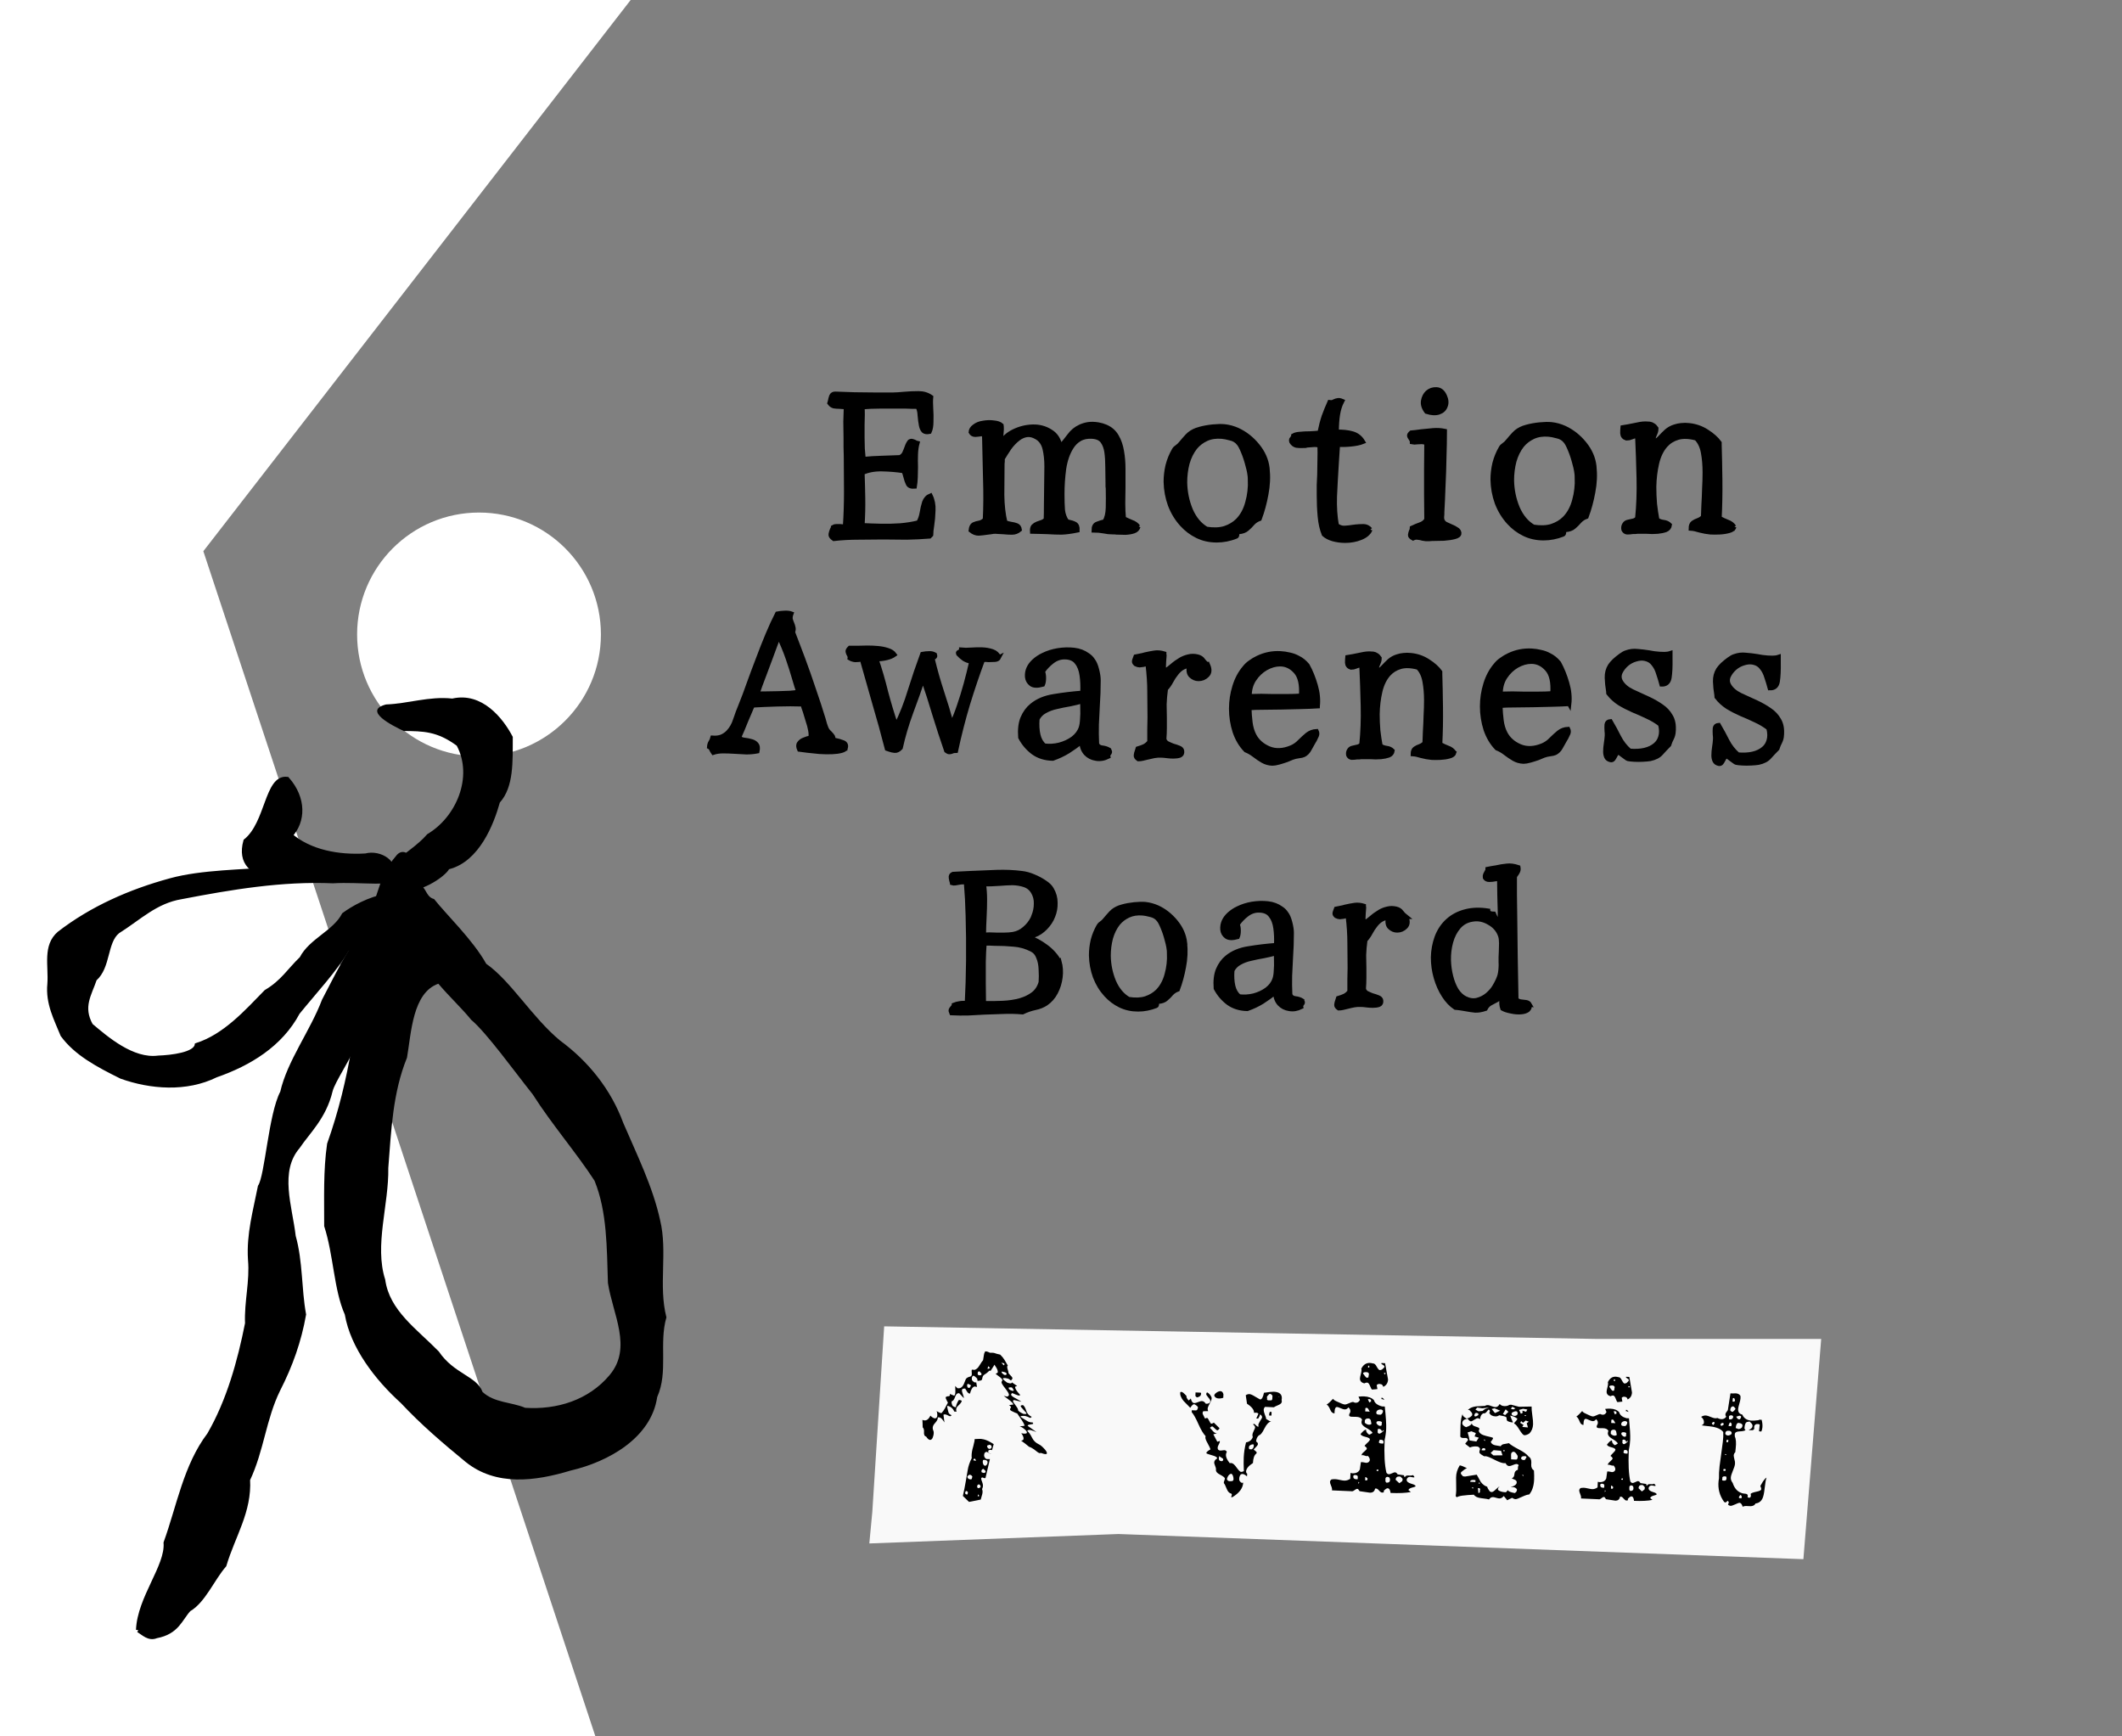 <?xml version="1.0" encoding="UTF-8" standalone="no"?>
<svg
   xmlns:dc="http://purl.org/dc/elements/1.1/"
   xmlns:cc="http://creativecommons.org/ns#"
   xmlns:rdf="http://www.w3.org/1999/02/22-rdf-syntax-ns#"
   xmlns:svg="http://www.w3.org/2000/svg"
   xmlns="http://www.w3.org/2000/svg"
   width="111.821mm"
   height="91.47mm"
   viewBox="0 0 111.821 91.47"
   version="1.1"
   id="svg8">
  <rect x="0" y="0" width="111.821" height="91.47" fill="#808080" stroke="none"/>
  <defs
     id="defs2" />
  <path
     id="path2945"
     d="m 45.967,79.666 0.625,-9.781 37.502,0.663 h 11.876 l -0.938,11.605 -36.096,-1.326 -13.126,0.497 z"
     style="opacity:1;fill:#f9f9f9;fill-opacity:1;stroke:none;stroke-width:0.823;stroke-linecap:butt;stroke-linejoin:bevel;stroke-miterlimit:4;stroke-dasharray:none;stroke-opacity:1" />
  <circle
     r="6.424"
     cy="33.43"
     cx="25.242"
     id="path823"
     style="opacity:1;fill:#ffffff;fill-opacity:1;stroke:none;stroke-width:0.794;stroke-linecap:butt;stroke-linejoin:bevel;stroke-miterlimit:4;stroke-dasharray:none;stroke-opacity:1" />
  <path
     id="path919"
     d="M 31.369,91.47 10.715,29.043 33.233,0 0,2.6702879e-6 V 91.47 Z"
     style="opacity:1;fill:#ffffff;fill-opacity:1;stroke:none;stroke-width:0.794;stroke-linecap:butt;stroke-linejoin:bevel;stroke-miterlimit:4;stroke-dasharray:none;stroke-opacity:1" />
  <path
     id="path921"
     d="m 21.741,46.435 c -1.285,1.253 -1.787,3.025 -2.353,4.74 -0.324,1.276 -0.65,3.973 -0.848,3.977 -0.299,1.745 -0.698,3.411 -1.302,5.105 -0.209,1.425 -0.15,2.891 -0.155,4.349 0.498,1.534 0.506,3.352 1.087,4.658 0.304,1.76 1.602,3.438 2.951,4.659 1.068,1.145 2.259,2.156 3.416,3.106 1.604,1.293 3.674,1.017 5.531,0.455 1.977,-0.457 4.247,-1.712 4.563,-3.872 0.597,-1.335 0.084,-2.829 0.487,-4.201 -0.431,-1.666 0.072,-3.46 -0.332,-5.117 -0.384,-1.766 -1.228,-3.459 -1.941,-5.124 C 32.199,57.413 31.02,55.933 29.506,54.821 28.048,53.614 26.917,51.683 25.623,50.783 24.913,49.512 23.514,48.186 22.872,47.368 22.363,47.255 22.493,46.52 21.741,46.435 Z m 0.647,0.306 0.251,0.077 z m -1.455,0.641 -0.075,0.075 z m 2.166,4.45 c 0.607,0.712 1.256,1.315 1.734,1.905 0.804,0.671 2.273,2.714 3.238,3.923 1.001,1.575 2.338,3.126 3.259,4.553 0.669,1.64 0.644,3.541 0.706,5.388 0.252,1.647 1.304,3.409 0.088,4.851 -1.114,1.331 -2.792,1.833 -4.448,1.725 -0.733,-0.308 -1.627,-0.258 -2.247,-0.835 -0.299,-0.836 -1.505,-0.943 -2.304,-2.131 -1.167,-1.195 -2.605,-2.158 -2.826,-3.79 -0.582,-1.802 0.197,-3.945 0.163,-5.88 0.154,-1.982 0.232,-3.964 0.985,-5.811 0.224,-1.288 0.287,-3.42 1.652,-3.898 z"
     style="fill:#000000;fill-opacity:1;stroke:none;stroke-width:0.265px;stroke-linecap:butt;stroke-linejoin:miter;stroke-opacity:1" />
  <path
     id="path926"
     d="m 21.275,38.516 c 1.005,0.011 1.75,0.003 2.795,0.776 0.868,1.641 -0.025,3.76 -1.553,4.659 -1.047,1.221 -3.284,1.963 -1.708,2.951 1.211,0.33 2.643,-0.716 2.854,-1.103 1.6,-0.409 2.357,-2.374 2.676,-3.513 0.745,-0.83 0.676,-2.176 0.682,-3.46 -0.517,-0.998 -1.626,-2.372 -3.188,-2.019 -1.223,-0.132 -2.337,0.271 -3.49,0.311 -1.263,0.325 0.378,1.138 0.932,1.398 z"
     style="fill:#000000;fill-opacity:1;stroke:none;stroke-width:0.265px;stroke-linecap:butt;stroke-linejoin:miter;stroke-opacity:1" />
  <path
     id="path938"
     d="m 49.072,70.04 c -0.478,0.115 -0.925,0.331 -1.398,0.466 -0.205,0.059 -0.419,0.088 -0.621,0.155 -0.264,0.088 -0.512,0.222 -0.776,0.311 -0.202,0.067 -0.419,0.088 -0.621,0.155 -0.239,0.08 -0.599,0.348 -0.776,0.466 -0.311,0.207 -0.64,0.388 -0.932,0.621 -0.114,0.091 -0.207,0.207 -0.311,0.311 -0.259,0.259 -0.518,0.518 -0.776,0.776 -0.005,0.005 -0.558,0.59 -0.621,0.621 -0.046,0.023 -0.119,-0.037 -0.155,0 -0.321,0.321 0.491,-0.013 -0.155,0.311 -0.098,0.049 -0.524,-0.049 -0.621,0 -0.065,0.033 -0.09,0.123 -0.155,0.155 -0.046,0.023 -0.109,-0.023 -0.155,0 -0.065,0.033 -0.09,0.123 -0.155,0.155 -0.046,0.023 -0.109,-0.023 -0.155,0 -0.065,0.033 -0.09,0.123 -0.155,0.155 -0.046,0.023 -0.109,-0.023 -0.155,0 -0.065,0.033 -0.094,0.115 -0.155,0.155 -0.096,0.064 -0.214,0.091 -0.311,0.155 -0.122,0.081 -0.207,0.207 -0.311,0.311 -0.104,0.104 -0.207,0.207 -0.311,0.311 -0.052,0.052 -0.115,0.094 -0.155,0.155 -0.064,0.096 -0.086,0.218 -0.155,0.311 -0.217,0.29 -0.559,0.487 -0.776,0.776 -0.069,0.093 -0.073,0.229 -0.155,0.311 -0.082,0.082 -0.229,0.073 -0.311,0.155 -0.082,0.082 -0.091,0.214 -0.155,0.311 -0.132,0.198 -0.478,0.43 -0.621,0.621 -0.069,0.093 -0.086,0.218 -0.155,0.311 -0.088,0.117 -0.235,0.185 -0.311,0.311 -0.084,0.14 -0.071,0.326 -0.155,0.466 -0.075,0.126 -0.229,0.189 -0.311,0.311 -0.128,0.193 -0.196,0.42 -0.311,0.621 -0.093,0.162 -0.227,0.299 -0.311,0.466 -0.073,0.146 -0.095,0.314 -0.155,0.466 -0.043,0.107 -0.127,0.198 -0.155,0.311 -0.025,0.1 0.025,0.21 0,0.311 0.094,0.281 -0.252,0.289 -0.311,0.466 -0.033,0.098 0.025,0.21 0,0.311 -0.321,0.642 -0.049,-0.018 -0.155,0.621 -0.035,0.211 -0.088,0.419 -0.155,0.621 -0.037,0.11 -0.136,0.196 -0.155,0.311 0,1.343 0.065,-0.017 -0.155,1.087 -0.035,0.173 0,0.574 0,0.776 0,0.052 0.037,0.119 0,0.155 -0.112,0.112 -0.449,-0.276 -0.155,0.311 0.023,0.046 0.132,-0.046 0.155,0 0.046,0.093 -0.033,0.212 0,0.311 0.046,0.139 0.245,0.18 0.311,0.311 0.023,0.046 -0.029,0.112 0,0.155 0.081,0.122 0.223,0.193 0.311,0.311 0.069,0.093 0.073,0.229 0.155,0.311 0.082,0.082 0.229,0.073 0.311,0.155 0.082,0.082 0.073,0.229 0.155,0.311 0.082,0.082 0.214,0.091 0.311,0.155 0.122,0.081 0.189,0.229 0.311,0.311 0.096,0.064 0.214,0.091 0.311,0.155 0.061,0.041 0.104,0.104 0.155,0.155 0.052,0.052 0.123,0.09 0.155,0.155 0.023,0.046 -0.037,0.119 0,0.155 0.082,0.082 0.214,0.091 0.311,0.155 0.061,0.041 0.104,0.104 0.155,0.155 0.052,0.052 0.115,0.094 0.155,0.155 0.064,0.096 0.073,0.229 0.155,0.311 0.082,0.082 0.214,0.091 0.311,0.155 0.061,0.041 0.104,0.104 0.155,0.155 0.104,0.104 0.207,0.207 0.311,0.311 0.259,0.259 0.518,0.518 0.776,0.776 0.052,0.052 0.094,0.115 0.155,0.155 0.096,0.064 0.229,0.073 0.311,0.155 0.037,0.037 -0.037,0.119 0,0.155 0.037,0.037 0.109,-0.023 0.155,0 0.131,0.065 0.189,0.229 0.311,0.311 0.096,0.064 0.214,0.091 0.311,0.155 0.061,0.041 0.086,0.132 0.155,0.155 0.672,0.224 -0.057,-0.297 0.621,0.155 0.515,0.515 -0.146,-0.073 0.311,0.155 0.065,0.033 0.09,0.123 0.155,0.155 0.046,0.023 0.109,-0.023 0.155,0 0.065,0.033 0.09,0.123 0.155,0.155 0.046,0.023 0.104,0 0.155,0 0.104,0 0.212,-0.033 0.311,0 0.069,0.023 0.09,0.123 0.155,0.155 0.056,0.028 0.668,0 0.776,0 0.259,0 0.518,0 0.776,0 0.052,0 0.119,0.037 0.155,0 0.037,-0.037 -0.037,-0.119 0,-0.155 0.073,-0.073 0.237,0.073 0.311,0 0.037,-0.037 -0.037,-0.119 0,-0.155 0.037,-0.037 0.109,0.023 0.155,0 0.065,-0.033 0.09,-0.123 0.155,-0.155 0.046,-0.023 0.119,0.037 0.155,0 0.037,-0.037 -0.037,-0.119 0,-0.155 0.321,-0.321 -0.013,0.491 0.311,-0.155 0.023,-0.046 0,-0.104 0,-0.155 0.104,-0.104 0.235,-0.185 0.311,-0.311 0.157,-0.262 0.255,-1.038 0.311,-1.242 0.086,-0.316 0.217,-0.618 0.311,-0.932 0.177,-0.589 0.102,-0.565 0.311,-1.087 0.043,-0.107 0.119,-0.201 0.155,-0.311 0.05,-0.149 -0.041,-0.459 0,-0.621 0.109,-0.438 0.377,-0.8 0.466,-1.242 0.049,-0.246 -0.058,-0.699 0,-0.932 0.028,-0.112 0.133,-0.197 0.155,-0.311 0.03,-0.152 -0.026,-0.313 0,-0.466 0.027,-0.161 0.116,-0.307 0.155,-0.466 0.064,-0.256 0.104,-0.518 0.155,-0.776 0.052,-0.259 0.123,-0.515 0.155,-0.776 0.019,-0.154 0,-0.311 0,-0.466 0,-0.414 0,-0.828 0,-1.242 0,-0.155 -0.026,-0.313 0,-0.466 0.035,-0.211 0.104,-0.414 0.155,-0.621 0.098,-0.393 0.162,-0.716 0.311,-1.087 0.043,-0.107 0.104,-0.207 0.155,-0.311 0.052,-0.104 0.091,-0.214 0.155,-0.311 0.041,-0.061 0.123,-0.09 0.155,-0.155 0.046,-0.092 -0.036,-0.359 0,-0.466 0.037,-0.11 0.104,-0.207 0.155,-0.311 0.161,-0.321 0.215,-0.393 0.311,-0.776 0.078,-0.311 -0.155,0 0,-0.466 0.023,-0.069 0.123,-0.09 0.155,-0.155 0.046,-0.093 -0.033,-0.212 0,-0.311 0.169,-0.507 0.203,-0.13 0.311,-0.776 0.026,-0.153 -0.049,-0.319 0,-0.466 0.059,-0.177 0.252,-0.289 0.311,-0.466 0.049,-0.147 -0.03,-0.314 0,-0.466 0.023,-0.114 0.127,-0.198 0.155,-0.311 0.04,-0.161 0,-0.443 0,-0.621 0,-0.108 -0.028,-0.72 0,-0.776 0.033,-0.065 0.123,-0.09 0.155,-0.155 0.009,-0.017 0.009,-0.759 0,-0.776 -0.033,-0.065 -0.123,-0.09 -0.155,-0.155 -0.107,-0.214 0.188,-0.139 -0.155,-0.311 -0.046,-0.023 -0.115,0.032 -0.155,0 -0.229,-0.183 -0.335,-0.685 -0.621,-0.621 -0.395,0.088 -0.491,0.646 -0.776,0.932 -0.132,0.132 -0.317,0.199 -0.466,0.311 -0.059,0.044 -0.104,0.104 -0.155,0.155 -0.207,0.207 -0.414,0.414 -0.621,0.621 -0.052,0.052 -0.104,0.104 -0.155,0.155 -0.052,0.052 -0.09,0.123 -0.155,0.155 -0.046,0.023 -0.119,-0.037 -0.155,0 -0.082,0.082 -0.091,0.214 -0.155,0.311 -0.119,0.179 -0.346,0.287 -0.466,0.466 -0.064,0.096 -0.086,0.218 -0.155,0.311 -0.088,0.117 -0.207,0.207 -0.311,0.311 -0.155,0.155 -0.311,0.311 -0.466,0.466 -0.052,0.052 -0.123,0.09 -0.155,0.155 -0.023,0.046 0.037,0.119 0,0.155 -0.082,0.082 -0.214,0.091 -0.311,0.155 -0.308,-0.015 -0.073,0.229 -0.155,0.311 -0.037,0.037 -0.104,0 -0.155,0 -0.052,0.052 -0.115,0.094 -0.155,0.155 -0.064,0.096 -0.091,0.214 -0.155,0.311 -0.044,0.066 -0.402,0.434 -0.466,0.466 -0.046,0.023 -0.109,-0.023 -0.155,0 -0.065,0.033 -0.09,0.123 -0.155,0.155 -0.046,0.023 -0.109,-0.023 -0.155,0 -0.186,0.093 -0.28,0.373 -0.466,0.466 -0.046,0.023 -0.109,-0.023 -0.155,0 -0.131,0.065 -0.189,0.229 -0.311,0.311 -0.193,0.128 -0.429,0.182 -0.621,0.311 -0.216,0.144 -0.094,0.166 -0.311,0.311 -0.096,0.064 -0.214,0.091 -0.311,0.155 -0.061,0.041 -0.09,0.123 -0.155,0.155 -0.046,0.023 -0.109,-0.023 -0.155,0 -0.186,0.093 -0.28,0.373 -0.466,0.466 -0.046,0.023 -0.119,-0.037 -0.155,0 -0.037,0.037 0.023,0.109 0,0.155 -0.033,0.065 -0.104,0.104 -0.155,0.155 -0.104,0.104 -0.223,0.193 -0.311,0.311 -0.18,0.24 -0.293,0.673 -0.466,0.932 -0.041,0.061 -0.115,0.094 -0.155,0.155 -0.064,0.096 -0.091,0.214 -0.155,0.311 -0.041,0.061 -0.115,0.094 -0.155,0.155 -0.064,0.096 -0.091,0.214 -0.155,0.311 -0.041,0.061 -0.115,0.094 -0.155,0.155 -0.064,0.096 -0.104,0.207 -0.155,0.311 -0.052,0.104 -0.112,0.203 -0.155,0.311 -0.061,0.152 -0.071,0.326 -0.155,0.466 -0.075,0.126 -0.245,0.18 -0.311,0.311 -0.046,0.093 0.033,0.212 0,0.311 -0.023,0.069 -0.115,0.094 -0.155,0.155 -0.294,-0.018 -0.104,0.362 -0.155,0.466 -0.065,0.131 -0.264,0.172 -0.311,0.311 -0.033,0.098 0.025,0.21 0,0.311 -0.028,0.112 -0.119,0.201 -0.155,0.311 -0.016,0.049 0.016,0.106 0,0.155 -0.375,1.125 0.045,-0.245 -0.311,0.466 -0.062,0.124 0.062,0.342 0,0.466 -0.023,0.046 -0.119,-0.037 -0.155,0 -0.005,0.005 0,0.428 0,0.466 0,0.135 -0.03,0.531 0,0.621 0.037,0.11 0.119,0.201 0.155,0.311 0.016,0.049 -0.023,0.109 0,0.155 0.033,0.065 0.123,0.09 0.155,0.155 0.023,0.046 0,0.104 0,0.155 0.052,0.052 0.123,0.09 0.155,0.155 0.023,0.046 -0.016,0.106 0,0.155 0.094,0.282 0.133,0.288 0.311,0.466 0.104,0.104 0.189,0.229 0.311,0.311 0.096,0.064 0.218,0.086 0.311,0.155 0.513,0.385 0.084,0.251 0.621,0.466 0.455,0.182 0.942,0.284 1.398,0.466 0.215,0.086 0.414,0.207 0.621,0.311 0.104,0.052 0.214,0.091 0.311,0.155 0.061,0.041 0.09,0.123 0.155,0.155 0.046,0.023 0.106,-0.016 0.155,0 0.11,0.037 0.201,0.119 0.311,0.155 0.049,0.016 0.109,-0.023 0.155,0 0.065,0.033 0.09,0.123 0.155,0.155 0.124,0.062 0.342,-0.062 0.466,0 0.065,0.033 0.09,0.123 0.155,0.155 0.021,0.011 0.911,0.011 0.932,0 0.065,-0.033 0.09,-0.123 0.155,-0.155 0.046,-0.023 0.119,0.037 0.155,0 0.037,-0.037 -0.023,-0.109 0,-0.155 0.083,-0.167 0.227,-0.299 0.311,-0.466 0.37,-0.741 0.451,-1.324 0.621,-2.174 0.062,-0.309 0.099,-0.622 0.155,-0.932 0.047,-0.26 0.118,-0.515 0.155,-0.776 0.033,-0.233 0,-0.681 0,-0.932 0,-0.052 -0.016,-0.106 0,-0.155 0.037,-0.11 0.136,-0.196 0.155,-0.311 0.034,-0.204 -0.023,-0.415 0,-0.621 0.21,-1.887 0.081,0.208 0.311,-1.398 0.221,-1.546 -0.234,0.391 0.155,-0.776 0.016,-0.049 0,-0.104 0,-0.155 0,-0.268 -0.033,-0.858 0,-1.087 0.089,-0.626 0.323,-0.827 0.466,-1.398 0.025,-0.1 -0.046,-0.218 0,-0.311 0.033,-0.065 0.123,-0.09 0.155,-0.155 0.023,-0.046 -0.016,-0.106 0,-0.155 0.11,-0.329 0.347,-0.605 0.466,-0.932 0.129,-0.354 0.142,-0.75 0.311,-1.087 0.148,-0.296 0.437,-0.501 0.621,-0.776 0.128,-0.193 0.207,-0.414 0.311,-0.621 0.052,-0.104 0.119,-0.201 0.155,-0.311 0.016,-0.049 -0.023,-0.109 0,-0.155 0.065,-0.131 0.264,-0.172 0.311,-0.311 0.033,-0.098 -0.046,-0.218 0,-0.311 0.023,-0.046 0.119,0.037 0.155,0 0.078,-0.078 -0.078,-0.388 0,-0.466 0.037,-0.037 0.119,0.037 0.155,0 0.042,-0.042 -0.042,-0.537 0,-0.621 0.033,-0.065 0.123,-0.09 0.155,-0.155 0.041,-0.082 -0.019,-0.546 0,-0.621 0.028,-0.112 0.127,-0.198 0.155,-0.311 0.029,-0.116 -0.037,-0.869 0,-0.932 0.133,-0.222 0.311,-0.414 0.466,-0.621 z"
     style="fill:none;stroke:none;stroke-width:0.265px;stroke-linecap:butt;stroke-linejoin:miter;stroke-opacity:1" />
  <path
     id="path940"
     d="m 21.917,46.223 c -2.5,-0.434 -5.191,-0.447 -7.632,-0.443 -1.398,0.143 -3.655,0.133 -5.309,0.591 -2.109,0.574 -4.141,1.464 -5.866,2.796 -0.775,0.667 -0.449,1.706 -0.518,2.67 -0.104,1.042 0.358,1.873 0.69,2.701 0.715,0.977 1.842,1.582 3.106,2.207 1.538,0.548 3.422,0.708 5.004,-0.074 1.743,-0.607 3.403,-1.603 4.314,-3.311 0.895,-1.105 1.974,-2.253 2.588,-3.311 0.862,-0.657 1.791,-1.32 2.674,-1.876 1.05,-0.392 0.502,-1.588 -0.604,-0.993 -0.928,0.17 -1.768,0.644 -2.254,1.002 -0.487,0.935 -1.739,1.35 -2.232,2.309 -0.657,0.63 -0.998,1.242 -1.869,1.754 -1.032,1.057 -2.163,2.331 -3.652,2.807 -0.075,0.488 -1.312,0.637 -2.017,0.662 -1.353,0.181 -2.738,-1.027 -3.537,-1.699 -0.538,-0.97 -0.073,-1.601 0.205,-2.42 0.743,-0.651 0.536,-1.96 1.208,-2.501 1.152,-0.726 1.991,-1.588 3.344,-1.812 2.642,-0.508 5.29,-0.953 7.99,-0.837 1.445,-0.087 2.981,0.207 4.367,-0.221 z"
     style="fill:#000000;fill-opacity:1;stroke:#000000;stroke-width:0.192px;stroke-linecap:butt;stroke-linejoin:miter;stroke-opacity:1" />
  <path
     id="path942"
     d="m 7.299,85.88 c 0.065,-1.682 1.55,-3.347 1.453,-4.591 0.696,-1.928 1.042,-4.046 2.29,-5.692 1.036,-1.791 1.607,-3.876 2.003,-5.867 -0.048,-1.144 0.259,-2.204 0.155,-3.361 -0.086,-1.342 0.269,-2.563 0.519,-3.841 0.375,-0.564 0.558,-3.793 1.175,-4.963 0.37,-1.622 1.561,-3.168 2.196,-4.837 0.773,-1.477 1.15,-2.287 2.011,-3.498 0.881,-1.288 0.827,-2.861 1.864,-4.038 0.585,-0.8 1.209,1.425 0.932,2.219 -0.101,1.395 -0.939,2.617 -1.553,3.837 -0.45,1.426 -1.227,1.915 -1.553,3.416 -0.372,1.019 -1.269,2.274 -1.396,2.814 -0.332,1.387 -1.195,2.161 -1.71,2.932 -1.117,1.304 -0.414,3.162 -0.233,4.736 0.378,1.336 0.297,2.758 0.544,4.115 -0.247,1.39 -0.697,2.667 -1.352,3.947 -0.756,1.534 -0.86,3.195 -1.598,4.749 0.098,1.675 -0.78,2.952 -1.242,4.503 -0.617,0.707 -1.1,1.895 -1.864,2.329 -0.464,0.511 -0.616,1.194 -1.708,1.398 -0.379,0.161 -0.655,-0.142 -0.932,-0.311 z"
     style="fill:#000000;fill-opacity:1;stroke:#000000;stroke-width:0.265px;stroke-linecap:butt;stroke-linejoin:miter;stroke-opacity:1" />
  <path
     id="path944"
     d="m 20.562,46.188 c -1.2,-0.01 -2.364,0.236 -3.58,0.155 -0.81,-0.067 -1.907,0.153 -2.476,-0.155 -1.208,-0.156 -1.861,-0.725 -1.553,-1.864 1.172,-0.937 1.12,-3.39 2.174,-3.261 0.891,1.013 0.85,2.219 0.155,2.951 1.031,0.893 2.545,1.173 3.982,1.087 0.779,-0.208 1.697,0.414 1.298,1.087 z"
     style="fill:#000000;fill-opacity:1;stroke:#000000;stroke-width:0.265px;stroke-linecap:butt;stroke-linejoin:miter;stroke-opacity:1" />
  <path
     d="m 51.363,75.824 0.225,-0.009 q 0.089,-0.013 0.253,0.025 0.218,0.051 0.523,0.252 l -0.088,0.314 q -0.143,-0.034 -0.194,0.03 -0.042,0.12 0.121,0.158 0.014,0.003 0.029,5.1e-5 -0.023,0.008 -0.051,0.002 -0.034,-0.008 -0.089,-0.048 -0.062,-0.042 -0.083,-0.047 -0.068,-0.016 -0.132,0.072 -0.067,0.196 0.101,0.304 l 0.186,0.003 -0.232,0.991 q -0.027,0.021 -0.061,0.013 -0.065,-0.029 -0.092,-0.035 -0.055,-0.013 -0.078,0.057 0.003,0.048 0.065,0.213 0.048,0.134 0.022,0.244 l -0.038,0.1 q 0.048,0.1 0.011,0.262 -0.012,0.052 -0.042,0.147 -0.028,0.089 -0.04,0.141 -0.31,0.064 -0.618,0.122 l -0.322,-0.314 q 0.079,-0.337 0.158,-0.796 l 0.098,-0.571 q 0.049,-0.303 0.211,-0.627 -0.027,-0.191 0.041,-0.482 -0.012,0.052 0.043,-0.154 0,0 0.036,-0.155 l 0.023,-0.097 q 0.005,-0.081 0.012,-0.113 z m -0.386,1.986 q 0.018,0.107 0.107,0.127 0.02,0.005 0.049,0.005 0.065,0.029 0.085,-0.055 l 0.021,-0.091 q -0.064,-0.097 -0.158,-0.092 -0.1,0.059 -0.104,0.105 z m 0.005,0.93 0.02,-0.084 q 0.017,-0.071 -0.092,-0.097 -0.033,0.019 -0.045,0.071 -0.021,0.091 0.054,0.108 0.041,0.01 0.064,0.001 z m 0.306,-1.8 0.143,0.034 q -0.034,-0.131 -0.088,-0.116 -0.039,0.011 -0.055,0.083 z m 0.252,1.473 q 0.12,-0.02 0.13,-0.065 0.005,-0.019 0.002,-0.04 -0.03,-0.089 -0.086,-0.095 -0.073,0.003 -0.091,0.081 -0.017,0.071 0.044,0.12 z m 0.384,-1.18 q 0.087,-0.034 0.111,-0.138 0.039,-0.134 -0.111,-0.169 -0.061,-0.014 -0.115,3.33e-4 -0.04,0.079 -0.008,0.189 0.032,0.11 0.123,0.118 z m -0.189,0.345 q 0.067,0.022 0.094,0.029 0.055,0.013 0.092,-0.026 0.011,-0.018 0.016,-0.037 0.008,-0.032 -0.022,-0.06 l -0.094,-0.09 q -0.084,0.021 -0.101,0.093 -0.012,0.052 0.014,0.092 z m 0.377,-1.243 q 0.027,0.006 0.056,0.006 0.07,-0.024 0.083,-0.076 0.024,-0.104 -0.095,-0.145 -0.131,0.038 -0.142,0.055 0.017,0.141 0.099,0.16 z m -0.592,2.498 0.061,0.014 0.012,-0.052 q -0.037,-0.056 -0.052,-0.053 z"
     style="font-style:normal;font-variant:normal;font-weight:normal;font-stretch:normal;font-size:12.7px;line-height:1.25;font-family:'Batik Regular';-inkscape-font-specification:'Batik Regular, ';text-align:end;letter-spacing:0px;word-spacing:0px;text-anchor:end;fill:#000000;fill-opacity:1;stroke:none;stroke-width:0.206"
     id="path2163" />
  <path
     d="m 52.892,71.939 0.042,-0.045 q 0.006,-0.026 -0.028,-0.061 l -0.14,-0.033 z m 0.06,0.513 q 0.106,-0.003 0.091,-0.074 -0.008,-0.056 -0.128,-0.085 l -0.12,-0.028 q -0.039,0.032 0.029,0.102 0.059,0.062 0.128,0.085 z m 0.205,0.656 q -0.029,0.123 0.211,0.179 l 0.059,-0.027 -0.076,-0.127 q -0.025,-0.026 -0.066,-0.036 -0.109,0.015 -0.129,0.011 z m -2.141,-0.194 q -0.058,0.021 -0.053,0.09 0.003,0.076 0.047,0.114 l 0.082,0.013 0.067,-0.107 q 0.008,-0.032 -0.019,-0.052 -0.106,-0.045 -0.124,-0.056 z m 0.522,-0.472 q 0.028,0.014 0.048,0.019 0.07,0.016 0.121,-0.019 0.042,-0.045 -0.026,-0.115 l -0.068,-0.071 q -0.073,-0.003 -0.09,0.068 -0.015,0.065 0.014,0.119 z m 0.498,-0.321 0.076,-0.009 q 0.035,-0.012 0.052,-0.042 l -0.085,-0.088 z m 0.367,-0.215 -0.037,0.066 -0.167,0.261 q -0.009,-0.008 -0.029,-0.013 -0.02,-0.005 -0.031,-7.29e-4 -0.112,0.117 -0.31,0.242 -0.042,0.045 -0.066,0.148 -0.002,0.054 -0.02,0.084 -0.018,0.03 -0.064,0.046 l -0.076,0.009 -0.088,0.014 -0.023,-0.128 q -0.112,-0.108 -0.149,-0.131 -0.066,-0.036 -0.099,0.018 -0.032,0.047 -0.033,0.095 l 0.007,0.104 q 0.083,0.095 0.132,0.113 0.049,0.018 0.095,0.002 l 0.039,0.241 -0.132,-0.024 q -0.16,0.051 -0.236,0.375 -0.098,0.011 -0.186,-0.153 -0.021,-0.046 -0.069,-0.112 -0.085,7.04e-4 -0.119,0.013 -0.092,0.033 -0.022,0.227 0.085,0.225 0.066,0.261 l -0.236,-0.253 q -0.152,-0.029 -0.229,0.213 -0.064,0.183 -0.165,0.207 -0.038,0.073 0.039,0.241 0.081,0.06 0.131,0.072 0.03,0.007 0.042,0.003 0.029,-0.171 0.151,-0.374 0.035,-0.012 0.075,-0.003 0.04,0.009 0.087,0.034 3.46e-4,0.089 -0.175,0.253 -0.17,0.138 -0.097,0.326 l -0.125,-0.009 q -0.085,-0.225 -0.34,-0.305 -0.038,0.025 -0.028,0.075 l 0.031,0.137 0.033,0.131 q 0.029,0.102 0.164,0.155 -0.019,0.036 -0.065,0.053 -0.035,0.012 -0.156,-0.057 -0.047,-0.025 -0.087,-0.034 -0.07,-0.016 -0.119,0.013 l 0.052,0.408 -0.062,-0.096 q -0.132,-0.202 -0.288,-0.17 0.011,0.132 -0.157,0.311 -0.17,0.186 -0.079,0.384 0.042,0.092 0.003,0.26 -0.061,0.259 -0.201,0.226 -0.08,-0.019 -0.181,-0.172 -0.13,-0.03 -0.112,-0.245 0.015,-0.154 -0.07,-0.242 l -0.005,-0.206 -0.009,-0.187 q 0.029,0.013 0.069,0.023 0.21,0.049 0.353,-0.245 0.127,0.132 0.241,0.145 0.119,-0.013 0.123,-0.163 0.003,-0.149 -0.043,-0.222 l 0.123,0.063 q 0.076,0.038 0.137,0.046 0.099,-0.107 0.171,-0.233 l 0.17,-0.322 q -0.039,-0.057 -0.108,-0.216 -0.016,-0.065 -0.002,-0.082 0.074,-0.044 0.168,-0.042 0.033,-0.006 0.041,-0.038 0.018,-0.03 -0.002,-0.082 l 0.231,0.095 q 0.074,-0.044 0.064,-0.272 l -0.007,-0.241 0.11,0.115 q 0.25,0.059 0.375,-0.295 0.056,-0.151 0.076,-0.187 0.063,-0.088 0.22,-0.126 0.112,-0.028 0.092,-0.17 -0.018,-0.148 0.004,-0.197 l 0.145,0.013 q 0.148,-0.047 0.255,-0.234 0.138,-0.227 0.191,-0.276 l 0.044,-0.277 q 0.011,-0.093 0.04,-0.127 -0.002,-0.082 0.118,-0.054 0.05,0.011 0.154,0.063 0.169,-0.001 0.219,0.01 l 0.157,0.05 0.17,0.04 q 0.146,0.143 0.222,0.27 l 0.181,0.309 q -0.025,0.015 -0.031,0.041 -0.012,0.052 0.018,0.148 0.058,0.157 0.041,0.187 0.011,0.043 0.123,0.152 0.103,0.099 0.09,0.158 l -0.032,0.047 -0.044,0.051 -0.137,-0.093 -0.09,-0.021 q -0.17,-0.04 -0.205,0.02 0.012,0.037 0.11,0.115 l 0.117,0.089 0.079,0.026 q 0.157,0.05 0.177,-0.034 l 0.273,0.187 -0.104,0.037 q -0.029,0.123 0.267,0.438 -0.031,0.041 -0.111,0.022 -0.05,-0.012 -0.156,-0.057 -0.104,-0.052 -0.164,-0.066 -0.042,0.045 -0.048,0.071 -0.018,0.078 0.237,0.206 0.281,0.155 0.306,0.181 l -0.4,-0.094 q -0.036,0.019 -0.045,0.058 -0.009,0.039 0.145,0.239 0.145,0.191 0.122,0.247 0.053,0.088 0.283,0.189 0.153,0.022 0.164,-0.023 0.005,-0.019 -0.157,-0.187 -0.161,-0.168 -0.152,-0.206 0.011,-0.045 0.127,-0.045 0.098,0.078 0.171,0.306 0.059,0.198 0.286,0.313 l -0.077,0.057 q -0.171,-0.081 -0.241,-0.097 -0.12,-0.028 -0.275,0.004 0.003,0.035 0.066,0.077 l 0.157,0.098 0.167,0.1 q 0.037,0.022 0.127,0.043 0.07,0.016 0.115,0.006 0.042,0.044 0.035,0.076 -0.003,0.013 -0.145,0.034 -0.152,0.019 -0.144,0.075 l 0.462,0.327 -0.136,-0.052 q -0.087,-0.034 -0.157,-0.05 -0.15,-0.035 -0.19,0.044 0.125,0.098 0.254,0.36 0.115,0.232 0.353,0.342 0.124,0.056 0.284,0.23 0.16,0.174 0.142,0.252 -0.014,0.058 -0.154,0.025 -0.06,-0.014 -0.157,-0.05 -0.056,0.014 -0.096,0.005 -0.04,-0.009 -0.218,-0.153 Q 54.351,76.262 54.231,76.233 l -0.213,-0.173 -0.208,-0.151 q 0.109,-0.015 0.124,-0.08 0.027,-0.117 -0.117,-0.314 0.21,0.049 0.285,-0.001 0.048,-0.071 -0.092,-0.192 -0.14,-0.122 -0.276,-0.174 l 0.139,-0.008 q 0.096,-0.005 0.122,-0.026 -0.044,-0.126 -0.146,-0.28 l -0.244,-0.357 q -0.089,-0.027 -0.297,-0.131 -0.074,-0.045 -0.08,-0.066 -0.005,-0.069 0.049,-0.118 0.012,-0.052 -0.107,-0.128 l 0.228,-0.028 q -0.002,-0.082 -0.245,-0.262 l -0.26,-0.197 0.18,0.042 q 0.081,-0.029 0.094,-0.087 0.018,-0.078 -0.194,-0.346 -0.212,-0.268 -0.197,-0.333 0.009,-0.039 0.037,-0.066 0.038,-0.073 -0.114,-0.191 l -0.233,-0.177 0.11,-0.063 q 0.03,-0.129 -0.129,-0.351 z"
     style="font-style:normal;font-variant:normal;font-weight:normal;font-stretch:normal;font-size:12.7px;line-height:1.25;font-family:'Batik Regular';-inkscape-font-specification:'Batik Regular, ';text-align:end;letter-spacing:0px;word-spacing:0px;text-anchor:end;fill:#000000;fill-opacity:1;stroke:none;stroke-width:0.25"
     id="path2165" />
  <path
     d="m 66.601,73.385 q 0.408,-0.06 0.525,-0.055 0.436,0.019 0.421,0.354 -0.01,0.046 -0.011,0.07 0.012,0.078 0.011,0.094 -0.005,0.109 -0.172,0.179 -0.214,0.092 -0.247,0.122 l -0.467,-0.021 q -0.065,0.067 -0.069,0.161 -0.003,0.078 0.059,0.244 0.071,0.159 0.068,0.229 0.189,0.133 0.267,0.136 -0.188,0.031 -0.359,0.374 -0.163,0.336 -0.288,0.354 -0.138,0.126 -0.147,0.329 0.099,0.051 0.095,0.137 -0.002,0.047 -0.067,0.114 l -0.155,0.165 q 0.015,0.024 0.082,0.074 0.076,0.05 0.074,0.097 -0.001,0.023 -0.018,0.046 -0.161,0.118 -0.178,0.499 -0.353,0.226 -0.363,0.452 -0.002,0.039 0.035,0.095 0.031,0.009 0.03,0.025 -3.44e-4,0.008 -0.009,0.023 l -0.005,0.109 q -0.143,-0.123 -0.236,-0.127 -0.054,-0.002 -0.095,0.027 -0.074,0.09 -0.08,0.215 -0.003,0.062 0.004,0.094 0.08,0.128 0.142,0.131 0.031,0.001 0.063,-0.013 -0.019,0.436 -0.572,0.77 l -0.062,-0.003 q 6.86e-4,-0.016 0.018,-0.062 0.018,-0.046 0.019,-0.069 0.001,-0.031 -0.029,-0.056 -0.155,-0.03 -0.239,-0.244 -0.105,-0.262 -0.15,-0.303 -0.007,-0.016 -0.006,-0.039 0.002,-0.039 0.028,-0.1 0.026,-0.069 0.028,-0.108 0.003,-0.07 -0.256,-0.206 -0.206,-0.103 -0.216,-0.228 0.019,-0.085 -0.037,-0.22 -0.056,-0.143 -0.054,-0.189 0.005,-0.124 0.158,-0.219 0.004,-0.093 -0.289,-0.169 -0.285,-0.075 -0.283,-0.114 0.003,-0.07 0.219,-0.193 -0.02,-0.079 -0.15,-0.318 -0.123,-0.216 -0.119,-0.309 0.002,-0.047 0.011,-0.07 -0.179,-0.187 -0.377,-0.632 -0.198,-0.453 -0.354,-0.631 l 0.004,-0.101 0.194,0.009 q 0.093,0.004 0.105,-0.073 0.025,-0.046 0.027,-0.077 0.003,-0.062 -0.164,-0.163 -0.099,-0.059 -0.242,0.176 l -0.358,-0.367 q -0.207,-0.259 -0.167,-0.459 0.032,-0.014 0.063,-0.013 0.07,0.003 0.263,0.214 -0.027,0.085 0.114,0.239 l 0.114,-0.104 q 0.052,0.236 0.184,0.242 0.062,0.003 0.197,-0.054 0.143,-0.056 0.197,-0.054 0.124,0.005 0.212,0.142 0.202,0.009 0.231,-0.107 0.035,-0.076 -0.092,-0.214 -0.119,-0.138 -0.117,-0.184 0.002,-0.054 0.043,-0.099 0.16,0.085 0.238,0.268 0.027,0.095 -0.083,0.292 -0.119,0.221 -0.122,0.299 -0.003,0.07 0.025,0.134 l -0.257,0.004 q -0.034,0.053 -0.036,0.1 -0.002,0.047 0.128,0.286 0.031,-0.006 0.103,-0.034 0.047,0.002 0.118,0.153 0.071,0.151 0.11,0.153 0.047,0.002 0.135,-0.056 l 0.299,0.294 q -0.067,0.114 -0.122,0.112 -0.023,-10e-4 -0.128,-0.099 -0.097,-0.106 -0.136,-0.107 -0.047,-0.002 -0.12,0.073 l 0.178,0.195 q 0.082,0.089 0.191,0.094 l -0.189,0.054 q 0.072,0.136 0.209,0.391 l 0.127,-0.041 q 0.007,0.016 0.006,0.039 -0.002,0.047 -0.061,0.153 -0.051,0.099 -0.054,0.153 -0.007,0.156 0.149,0.162 0.031,0.001 0.102,-0.011 0.071,-0.012 0.102,-0.011 0.086,0.004 0.129,0.084 -0.043,0.092 -0.046,0.162 -0.008,0.179 0.199,0.437 0.024,-0.007 0.055,-0.005 l 0.031,0.001 q 0.117,0.005 0.278,0.238 0.162,0.225 0.232,0.228 0.062,0.003 0.15,-0.04 -0.02,-0.429 -0.007,-0.717 0.018,-0.397 0.121,-0.797 0.275,-0.05 0.355,-0.28 -0.02,-0.071 -0.018,-0.125 0.003,-0.07 0.071,-0.207 0.068,-0.137 0.07,-0.168 0.004,-0.086 -0.109,-0.168 0.032,-0.03 0.064,-0.028 0.016,6.86e-4 0.098,0.082 0.082,0.082 0.13,0.06 -0.013,-0.047 -0.012,-0.078 0.003,-0.07 0.096,-0.222 0.1,-0.151 0.102,-0.183 0.004,-0.093 -0.11,-0.161 -0.012,0.101 -0.096,0.222 l -0.101,-0.004 0.112,-0.244 q -0.029,-0.056 -0.106,-0.059 -0.086,0.004 -0.125,0.002 0.01,-0.233 -0.369,-0.476 l -0.066,-0.447 q 0.089,-0.066 0.198,-0.061 0.093,0.004 0.321,0.147 0.228,0.135 0.236,0.135 0.132,0.006 0.202,-0.342 z m -2.617,0.142 q 0.019,-0.085 0.132,-0.158 0.112,-0.073 0.198,-0.069 0.117,0.005 0.156,0.163 l -0.008,0.187 q -0.127,0.041 -0.228,0.037 -0.202,-0.009 -0.25,-0.159 z m -0.983,-0.16 0.272,0.012 q 0.022,0.024 0.021,0.055 -0.006,0.148 -0.203,0.194 -0.024,0.007 -0.061,-0.034 l -0.037,-0.041 z m 4.007,1.034 -0.008,0.187 -0.124,-0.005 q 0.009,-0.202 0.071,-0.199 0.023,0.001 0.062,0.018 z m 0.386,-0.801 -0.047,-0.002 0.085,0.027 z m -0.5,-0.155 q -0.13,0.119 -0.132,0.166 -0.001,0.031 0.013,0.063 -0.009,0.023 -0.01,0.046 -0.003,0.062 0.098,0.067 0.031,0.001 0.055,-0.005 0.123,0.029 0.129,-0.088 l 0.007,-0.156 q -0.081,-0.113 -0.16,-0.093 z m -0.857,2.651 q -0.219,0.029 -0.226,0.169 -0.002,0.054 0.027,0.095 l 0.124,0.005 q 0.104,-0.066 0.11,-0.19 0.002,-0.054 -0.035,-0.079 z m -1.789,0.622 -0.021,0.124 q -0.006,0.14 0.142,0.147 0.086,0.004 0.09,-0.097 0.002,-0.039 -0.097,-0.09 -0.099,-0.059 -0.113,-0.083 z m 0.605,0.939 q -0.134,0.041 -0.199,0.264 0.018,0.118 0.15,0.124 0.039,0.002 0.078,-0.004 0.156,0.007 0.11,-0.206 -0.046,-0.205 -0.14,-0.178 z"
     style="font-style:normal;font-variant:normal;font-weight:normal;font-stretch:normal;font-size:11.289px;line-height:1.25;font-family:'Batik Regular';-inkscape-font-specification:'Batik Regular, ';text-align:end;letter-spacing:0px;word-spacing:0px;text-anchor:end;fill:#000000;fill-opacity:1;stroke:none;stroke-width:0.265"
     id="path2929" />
  <path
     d="m 72.794,71.818 0.194,0.009 q 0.075,0.429 0.157,0.858 -0.012,0.274 -0.251,0.387 -0.041,-0.139 -0.15,-0.144 -0.123,-0.033 -0.197,0.053 l 0.038,0.207 q -0.047,0.012 -0.29,0.028 -0.03,-0.022 -0.108,-0.211 -0.063,-0.154 -0.149,-0.157 -0.062,-0.003 -0.142,0.042 -0.239,-0.059 -0.23,-0.264 0.003,-0.068 0.04,-0.204 0.037,-0.136 0.04,-0.204 0.003,-0.068 -0.011,-0.103 0.162,-0.315 0.458,-0.302 0.07,0.003 0.162,0.028 0.102,-0.009 0.195,0.173 0.101,0.176 0.156,0.178 0.039,0.002 0.118,-0.029 0.129,-0.104 0.131,-0.145 0.001,-0.027 -0.013,-0.055 l -0.151,-0.103 z m -1.208,1.772 0.156,-0.014 q 0.055,-0.004 0.14,-7.14e-4 0.35,0.015 0.521,0.201 0.06,0.229 0.422,0.327 l 0.148,0.006 q 0.088,0.834 0.073,1.169 -0.014,0.308 -0.081,0.593 -0.05,1.13 0.095,1.726 0.059,0.078 0.129,0.081 0.047,0.002 0.158,-0.048 0.119,-0.056 0.158,-0.055 0.086,0.004 0.143,0.109 l 0.341,0.049 q -0.004,0.082 0.042,0.098 0.035,-0.094 0.175,-0.088 l 0.101,0.004 q 0.101,0.004 0.142,-0.028 0.098,0.08 0.08,0.12 -0.04,0.012 -0.109,-0.005 -0.069,-0.017 -0.108,-0.018 -0.117,-0.005 -0.176,0.102 -0.009,0.02 -0.01,0.048 -0.006,0.137 0.24,0.21 0.246,0.066 0.228,0.14 -0.025,0.026 -0.19,0.067 -0.158,0.041 -0.185,0.129 l 0.128,0.102 q -0.409,0.078 -1.07,0.049 -0.028,-0.241 -0.153,-0.247 -0.07,-0.003 -0.192,0.122 -0.016,0.013 -0.017,0.04 -9.07e-4,0.021 0.013,0.049 -0.063,0.018 -0.102,0.016 -0.062,-0.003 -0.151,-0.103 -0.089,-0.107 -0.159,-0.11 -0.031,-0.001 -0.055,0.004 -0.041,0.225 -0.282,0.214 l -0.534,-0.078 q -0.014,-0.028 -0.081,-0.113 -0.023,-0.008 -0.046,-0.009 -0.054,-0.002 -0.151,0.076 -0.097,0.071 -0.158,0.048 l -1.019,-0.045 q 0.019,-0.088 -0.044,-0.235 -0.064,-0.147 -0.061,-0.209 0.004,-0.082 0.084,-0.134 0.11,-0.016 0.195,-0.012 0.078,0.003 0.232,0.038 0.162,0.035 0.24,0.038 0.163,0.007 0.316,-0.096 l 0.014,-0.308 q 0.062,0.016 0.093,0.018 0.303,0.013 0.399,-0.202 l 0.056,-0.382 q 0.047,-0.012 0.132,0.006 0.124,0.026 0.139,0.027 0.132,0.006 0.192,-0.108 0.037,-0.122 -0.098,-0.258 -0.024,0.013 -0.071,0.011 -0.031,-0.001 -0.092,-0.025 -0.061,-0.023 -0.092,-0.025 -0.039,-0.002 -0.071,0.011 -0.02,-0.069 0.125,-0.187 0.146,-0.124 0.148,-0.165 0.003,-0.062 -0.118,-0.142 0.002,-0.034 0.139,-0.158 0.138,-0.124 0.141,-0.186 0.004,-0.082 -0.251,-0.141 -0.208,-0.05 -0.243,-0.141 0.198,-0.238 0.291,-0.234 -0.006,0.144 0.145,0.253 0.038,0.022 0.102,-0.023 0.048,-0.025 0.096,-0.058 -0.042,-0.105 -0.339,-0.269 -0.251,-0.141 -0.244,-0.299 0.002,-0.055 0.029,-0.129 -0.064,-0.147 -0.321,-0.151 l -0.218,-0.003 q -0.148,-0.006 -0.144,-0.089 0.002,-0.055 0.061,-0.148 0.038,-0.156 -0.098,-0.258 -0.075,0.113 -0.2,0.108 -0.07,-0.003 -0.208,-0.064 -0.138,-0.061 -0.184,-0.063 -0.124,-0.005 -0.135,0.241 l -0.004,0.096 q -0.148,-0.006 -0.225,-0.195 -0.091,-0.224 -0.191,-0.269 0.136,-0.083 0.341,-0.307 0.028,0.07 0.189,0.139 l 0.26,0.114 q 0.107,0.046 0.169,0.049 0.07,0.003 0.221,-0.066 0.151,-0.069 0.198,-0.067 0.054,0.002 0.092,0.032 0.193,0.043 0.287,-0.138 z m 1.213,0.054 q 0.071,-0.011 0.151,0.116 -0.016,-6.87e-4 -0.069,-0.024 -0.053,-0.03 -0.085,-0.017 z m 0.128,-1.305 0.035,0.084 q 0.065,-0.052 0.05,-0.08 z m -0.77,-0.377 -0.062,-0.003 -0.004,0.096 0.062,0.003 z m -0.315,0.432 q 0.015,0.008 0.081,0.106 0.066,0.092 0.113,0.094 0.023,0.001 0.071,-0.017 l 0.032,-0.191 q -0.027,-0.084 -0.129,-0.088 -0.179,-0.008 -0.182,0.067 -6.04e-4,0.014 0.014,0.028 z m 0.238,1.328 0.078,0.175 q 0.024,-0.02 0.048,-0.032 0.016,-0.013 0.039,0.002 l 0.004,-0.096 q -0.029,-0.049 -0.083,-0.052 -0.055,0.004 -0.086,0.003 z m -0.13,0.474 -0.008,0.171 0.241,0.011 q -0.008,-3.44e-4 -0.058,-0.099 -0.05,-0.098 -0.105,-0.101 -0.031,-0.001 -0.071,0.017 z m 0.737,0.074 q -0.157,0.034 -0.163,0.164 -0.004,0.096 0.136,0.102 l 0.101,0.004 q 0.112,-0.064 0.118,-0.207 -0.058,-0.092 -0.192,-0.063 z m -0.765,0.57 -0.005,0.123 q 0.105,0.101 0.229,0.106 0.054,0.002 0.118,-0.036 l 0.002,-0.034 q -0.02,-0.076 -0.032,-0.159 -0.035,-0.098 -0.128,-0.102 -0.148,-0.006 -0.184,0.102 z m 0.624,0.172 q 0.088,0.114 0.182,0.118 0.039,0.002 0.079,-0.031 l 0.004,-0.096 q 0.052,-0.114 -0.143,-0.123 -0.132,-0.006 -0.136,0.076 -0.002,0.034 0.013,0.055 z m 0.057,0.291 -0.008,0.171 q 0.036,0.063 0.091,0.066 0.039,0.002 0.136,-0.069 0.097,-0.071 0.098,-0.099 l -0.015,-0.021 -0.097,0.078 0.023,0.015 q -0.04,-0.153 -0.157,-0.158 -0.031,-0.001 -0.071,0.017 z m 0.1,0.56 -0.045,0.128 q 0.021,0.063 0.145,0.068 l 0.086,0.004 q 0.018,-0.047 0.019,-0.081 0.005,-0.116 -0.143,-0.123 -0.031,-0.001 -0.063,0.004 z m -0.069,1.568 q -0.093,-0.004 -0.095,0.037 -9.06e-4,0.021 0.006,0.035 l 0.086,0.004 z m 1.228,0.438 q -0.044,-0.071 -0.114,-0.074 -0.194,-0.009 -0.203,0.176 l 0.195,0.18 0.153,-0.11 q 0.018,-0.061 0.02,-0.095 0.002,-0.041 -0.051,-0.078 z m -2.547,-0.037 q 0.011,0.103 0.167,0.11 0.031,0.001 0.063,-0.004 l 0.004,-0.096 q 0.021,-0.116 -0.135,-0.123 -0.124,-0.005 -0.098,0.112 z m 1.697,0.041 -0.006,0.13 q -0.004,0.082 0.057,0.119 0.179,0.008 0.185,-0.136 0.007,-0.164 -0.133,-0.171 -0.054,-0.002 -0.104,0.057 z m -1.066,-0.047 -0.008,0.171 0.086,0.004 q 0.04,-0.019 0.043,-0.094 -0.082,-0.093 -0.121,-0.081 z m -0.317,0.288 -0.045,-0.036 -0.005,0.11 z"
     style="font-style:normal;font-variant:normal;font-weight:normal;font-stretch:normal;font-size:11.289px;line-height:1.25;font-family:'Batik Regular';-inkscape-font-specification:'Batik Regular, ';text-align:end;letter-spacing:0px;word-spacing:0px;text-anchor:end;fill:#000000;fill-opacity:1;stroke:none;stroke-width:0.248"
     id="path2931" />
  <path
     d="m 79.032,73.98 q 0.078,0.101 0.251,0.108 0.112,0.005 0.197,-0.033 0.062,-0.046 0.145,-0.042 0.208,0.058 0.423,0.109 l 0.661,-0.012 q -0.007,0.159 0.039,0.474 0.046,0.307 0.039,0.467 -0.012,0.277 -0.186,0.471 -0.155,0.104 -0.275,0.099 -0.082,-0.004 -0.258,-0.289 -0.175,-0.292 -0.279,-0.325 -0.014,-0.028 0.096,-0.135 0.071,-0.08 0.072,-0.108 6.11e-4,-0.014 -0.007,-0.021 -0.167,-0.125 -0.369,-0.155 0.019,0.07 0.149,0.36 -0.172,-0.008 -0.29,-0.075 -0.044,-0.03 -0.048,-0.113 0.004,-0.083 -0.04,-0.106 -0.036,-0.029 -0.349,-0.085 -0.086,0.066 -0.205,0.06 -0.232,-0.01 -0.322,-0.188 0.031,-0.026 0.034,-0.082 0.002,-0.055 -0.063,-0.093 -0.015,0.006 -0.111,0.127 -0.072,0.094 -0.176,0.075 -0.154,0.083 -0.164,0.305 -0.066,-0.045 -0.126,-0.047 -0.052,-0.002 -0.184,0.082 -0.131,0.084 -0.169,0.083 -0.082,-0.004 -0.181,-0.147 -0.145,0.049 -0.16,0.055 -0.085,0.045 -0.103,0.113 -0.017,0.034 -0.018,0.069 -0.005,0.125 0.201,0.217 0.297,-0.098 0.303,-0.223 -0.006,0.132 0.194,0.189 0.208,0.058 0.205,0.113 -0.002,0.048 -0.035,0.103 0.036,0.196 0.393,0.281 0.364,0.079 0.363,0.106 -0.003,0.069 -0.121,0.196 0.032,0.133 0.21,0.183 l 0.313,0.055 q 0.041,-0.075 0.132,-0.105 l 0.303,-0.056 q 0.115,0.116 0.519,0.328 0.382,0.197 0.509,0.369 0.161,0.097 0.151,0.326 l -0.005,0.111 q -0.009,0.208 0.144,0.305 0.018,0.271 0.009,0.479 -0.022,0.506 -0.26,0.787 -0.105,-0.005 -0.381,0.122 -0.268,0.127 -0.336,0.124 -0.082,-0.004 -0.185,-0.071 l -0.261,0.127 q -0.006,-0.028 -0.178,-0.223 -0.104,0.134 -0.238,0.128 -0.052,-0.002 -0.164,-0.035 -0.104,-0.032 -0.156,-0.035 -0.135,-0.006 -0.216,0.122 -0.052,-0.023 -0.418,-0.067 -0.284,-0.033 -0.382,-0.183 -0.414,0.023 -0.46,0.035 -0.309,0.021 -0.44,0.099 l -0.058,-0.058 q 0.022,-0.152 0.028,-0.29 3.04e-4,-0.007 -0.004,-0.417 l -0.003,-0.271 q -3.15e-4,-0.333 0.194,-0.644 0.141,0.027 0.376,0.148 -0.122,0.05 -0.302,0.209 -0.017,0.034 -0.018,0.062 -0.002,0.042 0.113,0.158 0.037,0.009 0.112,0.012 l 0.613,-0.098 q 0.104,0.185 0.209,0.377 0.149,0.201 0.342,0.258 0.025,0.105 0.139,0.249 0.059,0.03 0.096,0.032 0.075,0.003 0.224,-0.143 0.149,-0.146 0.202,-0.151 -0.092,0.051 -0.098,0.169 0.107,0.123 0.422,0.137 0.008,-0.014 0.047,-0.046 0.039,-0.033 0.041,-0.068 0.071,0.1 0.376,0.155 0.115,-0.05 0.121,-0.189 -0.062,-0.121 -0.242,-0.129 l -0.097,-0.004 q 0.235,-0.045 0.308,-0.167 0.017,-0.055 0.018,-0.069 0.004,-0.097 -0.099,-0.143 l -0.162,-0.07 q 0.13,-0.064 0.137,-0.216 0.008,-0.187 0.183,-0.242 l 0.005,-0.125 q 0.003,-0.076 0.042,-0.109 -0.042,-0.064 -0.117,-0.068 -0.06,-0.003 -0.19,0.054 -0.13,0.057 -0.198,0.054 -0.12,-0.005 -0.188,-0.154 -0.03,0.006 -0.09,0.003 -0.15,-0.007 -0.495,-0.181 -0.345,-0.182 -0.472,-0.187 -0.053,0.005 -0.075,0.004 l -0.146,-0.09 q -0.066,-0.045 -0.101,-0.095 -0.005,-0.049 0.004,-0.097 0.009,-0.034 0.026,-0.089 0.003,-0.076 -0.107,-0.137 -0.03,-0.008 -0.06,-0.009 l -0.045,-0.002 q -0.172,-0.008 -0.318,0.055 l -0.247,-0.191 q 0.001,-0.028 0.072,-0.101 0.071,-0.08 0.072,-0.108 0.003,-0.062 -0.093,-0.101 -0.12,0.002 -0.18,-0.001 -0.097,-0.004 -0.132,-0.075 0.004,-0.097 0.005,-0.291 0.001,-0.201 0.006,-0.298 0.018,-0.416 0.126,-0.64 -0.017,0.034 -0.018,0.069 -0.004,0.09 0.201,0.21 0.166,-0.013 0.3,-0.16 0.009,-0.027 0.01,-0.055 0.002,-0.055 -0.033,-0.099 l -0.114,-0.13 -0.082,-0.004 q 0.142,-0.153 0.421,-0.19 0.241,-0.01 0.482,-0.027 0.062,-0.046 0.152,-0.042 0.06,0.003 0.193,0.057 0.133,0.048 0.193,0.05 0.142,0.006 0.232,-0.163 z m 0.664,0.439 q -0.039,0.033 -0.041,0.068 -0.005,0.111 0.182,0.119 0.159,-0.035 0.135,-0.174 -0.027,-0.071 -0.087,-0.073 -0.037,-0.002 -0.091,0.017 z m -1.978,0.079 q -0.025,0.047 -0.026,0.075 -0.002,0.042 0.035,0.057 0.075,0.01 0.176,-0.075 0.027,-0.103 -0.108,-0.109 -0.052,-0.002 -0.077,0.052 z m 2.691,0.112 0.002,-0.042 -0.06,-0.003 -0.002,0.042 z m -2.158,1.244 -0.067,-0.003 0.064,0.079 z m -0.175,0.561 0.127,0.006 q 0.037,0.015 0.061,-0.018 0.017,-0.034 0.003,-0.062 -0.021,-0.036 -0.066,-0.038 -0.12,-0.005 -0.125,0.112 z m 1.149,-0.012 -0.003,0.062 0.06,0.003 0.003,-0.062 z m 0.529,0.086 q -0.129,0.022 -0.127,0.161 0.004,0.09 0.004,0.243 l 0.27,0.012 q 0.068,-0.018 0.073,-0.122 l 0.003,-0.069 q -0.118,-0.22 -0.223,-0.225 z m 0.404,0.372 q 0.05,0.065 0.125,0.068 0.03,0.001 0.068,-0.004 0.041,-0.068 0.089,-0.135 0.003,-0.062 -0.087,-0.066 -0.21,-0.009 -0.194,0.137 z m 0.113,0.852 -0.06,-0.003 0.057,0.079 z m -2.52,0.277 q -0.03,-0.008 -0.097,-0.011 -0.18,-0.008 -0.184,0.096 l 0.277,0.012 z m 0.182,0.126 -0.003,0.062 0.045,0.002 0.003,-0.062 z m -0.372,0.261 0.043,0.057 0.046,-0.033 q -0.043,-0.044 -0.089,-0.025 z m 0.321,0.035 0.026,0.258 q 0.076,-0.017 0.078,-0.073 -0.005,-0.049 -0.005,-0.063 0.016,-0.027 0.017,-0.048 0.003,-0.076 -0.079,-0.08 -0.022,-9.93e-4 -0.038,0.005 z m 0.896,-3.957 0.276,-0.127 -0.295,-0.124 -0.152,0.035 z m 0.536,0.107 0.173,-0.173 -0.144,-0.131 -0.146,0.243 z m 0.969,0.515 -0.065,0.108 0.299,0.027 -0.065,-0.225 0.109,-0.078 -0.162,-0.063 -0.14,0.119 -0.101,-0.088 -0.049,0.095 z m -2.169,-0.873 -0.269,-0.04 -0.095,0.107 0.161,0.09 0.211,-0.018 0.14,-0.105 0.214,-0.074 z m 1.501,0.025 0.134,0.034 0.107,-0.051 -0.161,-0.09 z m 0.612,0.096 0.192,0.064 0.065,-0.122 -0.224,-0.038 -0.213,0.06 0.096,0.199 0.092,-0.038 z m -2.691,1.089 -0.198,0.061 0.065,0.225 0.036,0.196 0.358,0.057 0.129,-0.202 -0.222,-0.065 0.068,-0.177 z m 1.173,0.995 -0.157,0.146 0.144,0.131 0.481,-0.006 -0.08,-0.239 z"
     style="font-style:normal;font-variant:normal;font-weight:normal;font-stretch:normal;font-size:11.289px;line-height:1.25;font-family:'Batik Regular';-inkscape-font-specification:'Batik Regular, ';text-align:end;letter-spacing:0px;word-spacing:0px;text-anchor:end;fill:#000000;fill-opacity:1;stroke:none;stroke-width:0.245"
     id="path2933" />
  <path
     d="m 85.683,72.542 0.176,0.008 q 0.067,0.409 0.14,0.818 -0.012,0.261 -0.228,0.37 -0.036,-0.133 -0.135,-0.137 -0.111,-0.031 -0.178,0.051 l 0.034,0.198 q -0.043,0.011 -0.262,0.028 -0.027,-0.021 -0.097,-0.201 -0.057,-0.147 -0.134,-0.15 -0.056,-0.003 -0.129,0.04 -0.216,-0.055 -0.207,-0.251 0.003,-0.065 0.037,-0.195 0.034,-0.129 0.037,-0.195 0.003,-0.065 -0.01,-0.099 0.147,-0.301 0.415,-0.29 0.063,0.003 0.147,0.026 0.092,-0.009 0.176,0.165 0.091,0.168 0.141,0.17 0.035,0.002 0.107,-0.028 0.117,-0.1 0.119,-0.139 0.001,-0.026 -0.012,-0.053 l -0.137,-0.098 z m -1.097,1.694 0.142,-0.013 q 0.05,-0.004 0.127,-0.001 0.317,0.014 0.471,0.191 0.054,0.219 0.381,0.312 l 0.134,0.006 q 0.078,0.796 0.064,1.116 -0.013,0.294 -0.074,0.567 -0.048,1.079 0.082,1.648 0.053,0.074 0.116,0.077 0.042,0.002 0.143,-0.046 0.108,-0.054 0.143,-0.053 0.077,0.003 0.129,0.104 l 0.308,0.046 q -0.004,0.078 0.038,0.093 0.032,-0.09 0.159,-0.085 l 0.091,0.004 q 0.091,0.004 0.128,-0.027 0.088,0.076 0.072,0.115 -0.036,0.012 -0.098,-0.004 -0.063,-0.016 -0.098,-0.017 -0.106,-0.005 -0.159,0.098 -0.008,0.019 -0.009,0.045 -0.006,0.131 0.217,0.199 0.223,0.062 0.206,0.134 -0.022,0.025 -0.172,0.064 -0.143,0.04 -0.168,0.124 l 0.116,0.097 q -0.37,0.075 -0.968,0.049 -0.025,-0.23 -0.138,-0.235 -0.063,-0.003 -0.174,0.117 -0.015,0.012 -0.016,0.039 -8.66e-4,0.02 0.012,0.046 -0.057,0.017 -0.092,0.016 -0.056,-0.003 -0.137,-0.098 -0.08,-0.102 -0.143,-0.105 -0.028,-0.001 -0.05,0.004 -0.038,0.214 -0.256,0.205 l -0.483,-0.074 q -0.013,-0.027 -0.073,-0.108 -0.021,-0.007 -0.042,-0.009 -0.049,-0.002 -0.137,0.073 -0.088,0.068 -0.143,0.046 l -0.922,-0.041 q 0.018,-0.084 -0.039,-0.224 -0.057,-0.14 -0.055,-0.199 0.004,-0.078 0.076,-0.128 0.099,-0.015 0.177,-0.012 0.07,0.003 0.21,0.035 0.147,0.033 0.217,0.036 0.148,0.006 0.286,-0.092 l 0.013,-0.294 q 0.056,0.016 0.084,0.017 0.274,0.012 0.361,-0.194 l 0.051,-0.365 q 0.043,-0.011 0.12,0.005 0.112,0.025 0.126,0.025 0.12,0.005 0.174,-0.104 0.033,-0.116 -0.088,-0.246 -0.022,0.012 -0.064,0.01 -0.028,-0.001 -0.084,-0.023 -0.055,-0.022 -0.084,-0.023 -0.035,-0.002 -0.064,0.01 -0.018,-0.066 0.114,-0.178 0.132,-0.119 0.134,-0.158 0.003,-0.059 -0.107,-0.136 0.001,-0.033 0.127,-0.152 0.125,-0.119 0.128,-0.178 0.004,-0.078 -0.227,-0.134 -0.188,-0.048 -0.22,-0.134 0.179,-0.228 0.264,-0.224 -0.006,0.137 0.13,0.242 0.034,0.021 0.093,-0.022 0.043,-0.024 0.087,-0.055 -0.038,-0.1 -0.306,-0.256 -0.227,-0.134 -0.22,-0.285 0.002,-0.052 0.027,-0.123 -0.057,-0.14 -0.29,-0.144 l -0.197,-0.002 q -0.134,-0.006 -0.13,-0.084 0.002,-0.052 0.056,-0.142 0.035,-0.149 -0.088,-0.246 -0.068,0.108 -0.181,0.103 -0.063,-0.003 -0.188,-0.061 -0.124,-0.058 -0.167,-0.06 -0.113,-0.005 -0.123,0.23 l -0.004,0.092 q -0.134,-0.006 -0.203,-0.186 -0.082,-0.213 -0.172,-0.256 0.123,-0.08 0.309,-0.294 0.025,0.067 0.17,0.132 l 0.235,0.109 q 0.097,0.044 0.153,0.046 0.063,0.003 0.2,-0.063 0.137,-0.066 0.179,-0.064 0.049,0.002 0.083,0.03 0.174,0.04 0.26,-0.133 z m 1.097,0.048 q 0.064,-0.01 0.136,0.111 -0.014,-6.21e-4 -0.062,-0.022 -0.048,-0.028 -0.077,-0.016 z m 0.118,-1.246 0.032,0.08 q 0.059,-0.05 0.046,-0.077 z m -0.696,-0.358 -0.056,-0.003 -0.004,0.092 0.056,0.003 z m -0.286,0.413 q 0.014,0.007 0.073,0.101 0.06,0.088 0.102,0.09 0.021,9.31e-4 0.064,-0.017 l 0.029,-0.182 q -0.025,-0.08 -0.116,-0.084 -0.162,-0.007 -0.165,0.065 -5.77e-4,0.013 0.013,0.027 z m 0.212,1.267 0.07,0.167 q 0.022,-0.019 0.044,-0.031 0.015,-0.012 0.035,0.002 l 0.004,-0.092 q -0.026,-0.047 -0.075,-0.049 -0.05,0.004 -0.078,0.003 z m -0.119,0.453 -0.007,0.163 0.218,0.01 q -0.007,-3.13e-4 -0.052,-0.094 -0.045,-0.094 -0.094,-0.096 -0.028,-0.001 -0.064,0.017 z m 0.667,0.069 q -0.142,0.033 -0.148,0.157 -0.004,0.092 0.123,0.097 l 0.091,0.004 q 0.101,-0.061 0.107,-0.198 -0.053,-0.087 -0.174,-0.06 z m -0.694,0.546 -0.005,0.118 q 0.094,0.096 0.207,0.101 0.049,0.002 0.107,-0.035 l 0.001,-0.033 q -0.018,-0.073 -0.029,-0.152 -0.031,-0.093 -0.116,-0.097 -0.134,-0.006 -0.166,0.097 z m 0.564,0.162 q 0.08,0.108 0.164,0.112 0.035,0.002 0.072,-0.03 l 0.004,-0.092 q 0.047,-0.109 -0.129,-0.117 -0.12,-0.005 -0.123,0.073 -0.001,0.033 0.012,0.053 z m 0.051,0.277 -0.007,0.163 q 0.033,0.06 0.082,0.063 0.035,0.002 0.123,-0.067 0.088,-0.068 0.089,-0.094 l -0.013,-0.02 -0.088,0.075 0.021,0.014 q -0.036,-0.146 -0.141,-0.15 -0.028,-0.001 -0.064,0.017 z m 0.089,0.534 -0.041,0.123 q 0.019,0.06 0.131,0.065 l 0.077,0.003 q 0.016,-0.045 0.018,-0.078 0.005,-0.111 -0.129,-0.117 -0.028,-0.001 -0.057,0.004 z m -0.066,1.497 q -0.084,-0.004 -0.086,0.035 -8.65e-4,0.02 0.006,0.033 l 0.077,0.003 z m 1.109,0.416 q -0.039,-0.067 -0.103,-0.07 -0.176,-0.008 -0.184,0.169 l 0.176,0.171 0.139,-0.105 q 0.017,-0.058 0.018,-0.091 0.002,-0.039 -0.046,-0.074 z m -2.303,-0.03 q 0.01,0.099 0.15,0.105 0.028,0.001 0.057,-0.004 l 0.004,-0.092 q 0.019,-0.111 -0.122,-0.117 -0.113,-0.005 -0.089,0.107 z m 1.535,0.035 -0.005,0.124 q -0.004,0.078 0.051,0.114 0.162,0.007 0.168,-0.13 0.007,-0.157 -0.12,-0.162 -0.049,-0.002 -0.094,0.055 z m -0.964,-0.043 -0.007,0.163 0.077,0.003 q 0.036,-0.018 0.039,-0.09 -0.074,-0.088 -0.109,-0.077 z m -0.287,0.276 -0.041,-0.035 -0.005,0.105 z"
     style="font-style:normal;font-variant:normal;font-weight:normal;font-stretch:normal;font-size:11.289px;line-height:1.25;font-family:'Batik Regular';-inkscape-font-specification:'Batik Regular, ';text-align:end;letter-spacing:0px;word-spacing:0px;text-anchor:end;fill:#000000;fill-opacity:1;stroke:none;stroke-width:0.231"
     id="path2935" />
  <path
     d="m 91.188,73.417 q 0.051,0.006 0.149,0.003 0.105,-0.009 0.156,-0.003 0.154,0.017 0.22,0.13 0.011,0.074 0.002,0.159 -0.009,0.085 -0.06,0.258 -0.051,0.173 -0.06,0.258 -0.028,0.255 0.219,0.315 0.119,0.278 0.447,0.313 0.135,0.015 0.411,-0.021 0.01,-0.032 0.081,-0.024 0.071,0.008 0.078,0.002 0.06,0.225 0.04,0.408 -0.013,0.124 -0.056,0.212 l -0.122,-0.013 0.038,-0.353 q -0.03,-0.023 -0.075,-0.028 -0.199,-0.022 -0.218,0.155 0.007,0.054 0.005,0.073 -0.009,0.078 -0.095,0.096 -0.104,0.002 -0.201,-0.002 0.193,-0.105 0.195,-0.177 0.009,-0.019 0.011,-0.039 0.006,-0.059 -0.039,-0.123 l -0.117,-0.119 q -0.073,0.018 -0.146,0.03 -0.095,0.036 -0.122,0.285 -0.011,0.098 0.056,0.138 -0.065,0.059 -0.332,0.07 -0.222,0.009 -0.237,0.146 l 7.38e-4,0.113 q 0.095,0.202 0.05,0.614 l -0.024,0.222 q -0.072,0.065 -0.083,0.17 -0.005,0.046 0.067,0.338 0.004,0.08 4.9e-5,0.119 -0.013,0.118 -0.109,0.345 -0.096,0.228 -0.109,0.345 -0.017,0.157 0.097,0.302 0.121,0.377 0.406,0.507 0.093,0.043 0.163,0.051 l 0.096,0.01 q 0.141,0.015 0.13,0.12 -0.004,0.033 -0.012,0.052 0.016,0.035 0.099,0.044 0.067,-0.019 0.076,-0.098 0.006,-0.052 -0.014,-0.107 0.046,-0.061 0.312,-0.118 0.239,-0.047 0.247,-0.125 0.007,-0.065 -0.046,-0.177 0.113,-0.199 0.143,-0.242 0.1,-0.148 0.184,-0.198 -0.053,0.133 -0.104,0.597 -0.037,0.34 -0.105,0.491 -0.111,0.246 -0.374,0.277 -0.077,0.17 -0.379,0.138 -0.205,-0.022 -0.296,0.034 -0.056,-0.198 -0.166,-0.21 -0.038,-0.004 -0.223,0.082 -0.185,0.086 -0.249,0.079 -0.083,-0.009 -0.136,-0.068 0.024,-0.037 0.046,-0.121 l -0.056,-0.079 q -0.095,0.096 -0.14,0.091 -0.019,-0.002 -0.061,-0.04 -0.35,-0.488 -0.284,-1.096 0.01,-0.092 0.021,-0.137 -0.011,-0.259 0.033,-0.665 -0.014,0.131 0.095,-0.698 l 0.073,-0.554 q 0.036,-0.267 0.024,-0.52 -0.175,-0.244 -0.72,-0.303 l -0.27,-0.029 q -0.103,-0.011 -0.153,-0.023 0.115,-0.047 0.125,-0.139 0.018,-0.17 -0.148,-0.307 0.133,-0.085 0.267,-0.07 0.077,0.008 0.226,0.071 0.149,0.062 0.226,0.071 0.071,0.008 0.144,-0.011 0.086,0.049 0.175,0.059 0.18,0.02 0.287,-0.128 -0.052,-0.059 -0.044,-0.131 0.006,-0.059 0.058,-0.119 l 0.069,-0.098 z m 0.128,0.252 -0.019,0.177 0.083,0.009 q 0.04,-0.009 0.048,-0.087 l -0.041,-0.097 q -0.018,-0.015 -0.071,-0.001 z m -0.015,0.435 q -0.106,0.015 -0.126,0.205 0.074,0.094 0.134,0.081 0.015,-0.018 0.079,-0.071 0.064,-0.053 0.063,-0.106 -0.086,-0.109 -0.118,-0.112 -0.019,-0.002 -0.033,0.003 z m 0.189,0.537 q 0.074,0.16 0.179,0.145 0.069,-0.039 0.081,-0.15 -0.029,-0.036 -0.067,-0.04 -0.038,-0.004 -0.106,0.022 -0.068,0.026 -0.087,0.024 z m -0.379,0.085 q -0.011,0.039 0.014,0.054 0.018,0.015 0.071,0.008 0.125,-0.013 0.139,-0.144 -0.026,-0.062 -0.083,-0.069 -0.135,-0.015 -0.145,0.077 -0.004,0.033 0.005,0.073 z m 0.499,0.246 q -0.118,0.007 -0.146,0.269 l 0.15,0.056 q 0.19,-0.019 0.207,-0.176 0.013,-0.124 -0.211,-0.149 z m -0.432,-0.027 q -0.055,0.027 -0.092,0.189 l 0.103,0.011 q 0.051,0.012 0.058,-0.053 l 0.007,-0.065 q -0.037,-0.077 -0.076,-0.081 z m -0.973,0.053 q 0.049,0.091 0.088,0.082 7.13e-4,-0.007 0.024,-0.037 0.03,-0.036 0.033,-0.063 0.003,-0.026 -0.02,-0.055 -0.063,-0.02 -0.125,0.072 z m 0.458,0.089 q 0.04,0.051 0.061,0.04 0.102,-0.042 0.106,-0.075 0.008,-0.072 -0.05,-0.078 -0.045,-0.005 -0.088,0.037 -0.036,0.036 -0.028,0.076 z m 0.255,0.464 q 0.031,0.076 0.153,0.089 0.173,-0.041 0.181,-0.113 0.003,-0.026 -0.006,-0.06 -0.038,-0.07 -0.128,-0.08 -0.205,-0.022 -0.2,0.164 z m 0.07,0.312 -0.013,0.124 0.058,0.006 q 0.033,-0.003 0.037,-0.042 l 0.009,-0.078 z m -0.028,0.798 0.004,-0.039 -0.058,-0.006 -0.004,0.039 z m -0.139,0.746 -0.009,0.085 0.09,0.01 q 0.034,-0.016 0.038,-0.049 -0.002,-0.046 -0.046,-0.051 -0.053,0.007 -0.072,0.005 z m -0.055,0.504 q -0.014,0.012 -0.016,0.031 -0.009,0.085 0.096,0.07 0.121,0.026 0.135,-0.111 0.007,-0.065 -0.027,-0.109 -0.186,-0.02 -0.195,0.065 -0.004,0.033 0.007,0.054 z m 0.939,0.863 q -0.068,0.092 -0.071,0.111 -0.002,0.02 0.014,0.048 l 0.109,0.012 q 0.021,-0.011 0.024,-0.044 -0.004,-0.027 -7.4e-5,-0.06 -0.037,-0.077 -0.077,-0.068 z"
     style="font-style:normal;font-variant:normal;font-weight:normal;font-stretch:normal;font-size:11.289px;line-height:1.25;font-family:'Batik Regular';-inkscape-font-specification:'Batik Regular, ';text-align:end;letter-spacing:0px;word-spacing:0px;text-anchor:end;fill:#000000;fill-opacity:1;stroke:none;stroke-width:0.221"
     id="path2937" />
  <path
     d="m 49.068,28.184 -0.083,0.083 q -0.591,0.047 -1.206,0.059 -0.603,0 -1.218,-0.012 -0.674,0 -1.336,0.012 -0.662,0 -1.289,0.071 -0.189,-0.13 -0.166,-0.248 0.024,-0.13 0.071,-0.237 0.059,-0.106 0.059,-0.142 0.071,-0.047 0.166,-0.047 0.106,0 0.213,0 0.059,0 0.118,0.012 0.071,0 0.13,-0.012 0.059,-0.863 0.059,-1.821 0,-0.958 -0.012,-1.869 0,-0.248 -0.012,-0.485 0,-0.237 0,-0.473 -0.012,-0.449 -0.012,-0.852 0.012,-0.402 0.024,-0.757 -0.083,-0.024 -0.177,-0.024 -0.083,-0.012 -0.166,-0.012 -0.154,0 -0.296,-0.024 -0.13,-0.035 -0.225,-0.166 0.012,-0.035 0.024,-0.095 0.024,-0.142 0.071,-0.272 0.059,-0.142 0.225,-0.13 0.449,0.012 0.993,0.035 0.556,0.012 1.1,0.012 0.544,0 0.934,0 0.142,0 0.284,-0.012 0.142,-0.012 0.284,-0.024 0.402,-0.035 0.781,-0.035 0.378,0 0.662,0.201 -0.012,0.118 -0.012,0.284 0.012,0.154 0.012,0.331 0.024,0.331 0.012,0.674 0,0.343 -0.095,0.544 -0.213,0.047 -0.319,-0.047 -0.095,-0.106 -0.13,-0.284 -0.047,-0.237 -0.071,-0.532 -0.012,-0.308 -0.118,-0.461 -0.142,0 -0.319,0 -0.166,0 -0.355,-0.012 -0.568,0 -1.206,0 -0.627,0 -1.017,0.047 0.012,0.154 0.012,0.39 0,0.237 -0.012,0.532 0,0.166 0,0.343 0,0.166 0,0.343 0,0.284 0.012,0.568 0.024,0.284 0.047,0.544 0.461,-0.047 0.946,-0.059 0.497,-0.012 0.97,-0.035 0.154,-0.071 0.225,-0.213 0.071,-0.154 0.13,-0.319 0.059,-0.177 0.154,-0.296 0.083,-0.047 0.142,-0.024 0.059,0.012 0.13,0.047 0.024,0.012 0.059,0.035 0.035,0.012 0.083,0.024 -0.071,0.26 -0.083,0.591 -0.012,0.331 0,0.674 0,0.284 -0.012,0.556 -0.012,0.272 -0.047,0.473 -0.272,0.024 -0.355,-0.13 -0.083,-0.166 -0.13,-0.367 -0.024,-0.083 -0.047,-0.166 -0.024,-0.083 -0.059,-0.154 -0.544,-0.083 -1.135,-0.095 -0.591,-0.012 -1.029,0.189 0.024,0.651 0.035,1.336 0.012,0.674 -0.035,1.419 0.438,0.024 0.958,0.035 0.52,0.012 1.041,-0.024 0.52,-0.047 0.946,-0.154 0.13,-0.225 0.177,-0.509 0.047,-0.296 0.13,-0.556 0.095,-0.26 0.331,-0.355 0.177,0.355 0.154,0.792 -0.012,0.426 -0.071,0.804 -0.012,0.13 -0.035,0.248 -0.012,0.118 -0.012,0.225 z"
     style="font-style:normal;font-variant:normal;font-weight:normal;font-stretch:normal;font-size:14.111px;line-height:1.25;font-family:'Yuji Syuku';-inkscape-font-specification:'Yuji Syuku';text-align:end;letter-spacing:0px;word-spacing:0px;text-anchor:end;fill:#000000;fill-opacity:1;stroke:#000000;stroke-width:0.222;stroke-opacity:1"
     id="path2241" />
  <path
     d="m 59.982,27.752 q -0.05,0.175 -0.237,0.237 -0.187,0.062 -0.437,0.075 -0.249,0 -0.474,-0.012 -0.05,-0.012 -0.1,-0.012 -0.05,0 -0.1,0 -0.112,0 -0.237,-0.012 -0.112,-0.025 -0.225,-0.037 -0.137,-0.025 -0.274,-0.037 -0.137,-0.012 -0.262,-0.012 0,-0.274 0.175,-0.337 0.187,-0.075 0.399,-0.125 0.162,-0.262 0.175,-0.724 0.012,-0.474 0,-1.01 0,-0.062 -0.012,-0.125 0,-0.075 0,-0.137 -0.012,-0.437 -0.012,-0.873 0,-0.449 -0.05,-0.798 -0.05,-0.337 -0.212,-0.561 -0.162,-0.225 -0.549,-0.249 -0.387,-0.025 -0.661,0.137 -0.262,0.15 -0.437,0.437 -0.287,0.462 -0.387,1.135 -0.087,0.674 -0.087,1.297 0,0.025 0,0.075 0,0.437 0.025,0.786 0.037,0.349 0.225,0.611 0.025,0 0.062,0.012 0.2,0.037 0.349,0.112 0.15,0.075 0.137,0.337 -0.486,0.1 -0.836,0.112 -0.337,0 -0.724,-0.025 -0.175,-0.012 -0.387,-0.012 -0.2,-0.012 -0.437,-0.012 -0.012,-0.187 0.062,-0.274 0.087,-0.087 0.212,-0.137 0.125,-0.05 0.249,-0.087 0.125,-0.05 0.2,-0.137 0.012,-0.299 0.012,-0.773 0.012,-0.486 0.012,-1.023 0.012,-0.536 0.012,-0.998 0,-0.524 -0.1,-0.936 -0.1,-0.412 -0.424,-0.599 -0.274,-0.162 -0.524,-0.125 -0.237,0.037 -0.449,0.2 -0.262,0.2 -0.474,0.499 -0.2,0.299 -0.349,0.549 0,0.075 0,0.15 0,0.062 -0.012,0.137 -0.012,0.823 -0.012,1.634 0.012,0.811 0.162,1.435 0.125,0.062 0.287,0.087 0.175,0.025 0.312,0.075 0.137,0.05 0.162,0.225 -0.175,0.15 -0.399,0.15 -0.225,0 -0.462,-0.025 -0.112,-0.012 -0.225,-0.012 -0.1,-0.012 -0.2,-0.012 -0.112,0 -0.225,0.025 -0.1,0.012 -0.2,0.025 -0.237,0.037 -0.449,0.05 -0.212,0 -0.412,-0.162 0.025,-0.249 0.15,-0.312 0.137,-0.062 0.299,-0.087 0.175,-0.037 0.299,-0.175 0.05,-1.01 0.012,-2.146 -0.025,-1.135 -0.05,-2.183 -0.012,-0.05 -0.012,-0.087 0,-0.05 0,-0.1 -0.025,0 -0.137,0.012 -0.15,0.025 -0.324,0.037 -0.162,0 -0.237,-0.137 0.012,-0.175 0.187,-0.299 0.187,-0.15 0.474,-0.187 0.287,-0.05 0.549,-0.012 0.274,0.025 0.399,0.137 0,0.012 0,0.025 0.012,0.012 0.012,0.037 0.012,0.137 -0.012,0.362 -0.012,0.225 -0.037,0.399 -0.012,0.162 -0.012,0.162 0.212,-0.424 0.699,-0.661 0.486,-0.237 1.01,-0.249 0.511,-0.012 0.923,0.249 0.424,0.249 0.524,0.811 0.249,-0.287 0.474,-0.586 0.225,-0.312 0.574,-0.474 0.187,-0.087 0.412,-0.125 0.237,-0.037 0.536,0.012 0.212,0.037 0.387,0.112 0.387,0.162 0.586,0.511 0.2,0.337 0.274,0.798 0.075,0.424 0.075,0.911 0,0.486 0,0.985 -0.012,0.424 -0.012,0.836 0,0.412 0.037,0.798 0.2,0.1 0.412,0.187 0.225,0.075 0.349,0.249 z"
     style="font-style:normal;font-variant:normal;font-weight:normal;font-stretch:normal;font-size:14.111px;line-height:1.25;font-family:'Yuji Syuku';-inkscape-font-specification:'Yuji Syuku';text-align:end;letter-spacing:0px;word-spacing:0px;text-anchor:end;fill:#000000;fill-opacity:1;stroke:#000000;stroke-width:0.234;stroke-opacity:1"
     id="path2243" />
  <path
     d="m 66.786,24.663 q 0.075,0.686 -0.062,1.385 -0.125,0.686 -0.349,1.285 -0.212,0.075 -0.362,0.237 -0.137,0.162 -0.299,0.299 -0.15,0.137 -0.437,0.162 -0.062,-0.012 -0.075,0.025 -0.012,0.037 -0.012,0.087 0,0.112 -0.05,0.125 -0.511,0.2 -1.023,0.2 -0.561,0 -1.023,-0.225 -0.462,-0.225 -0.811,-0.611 -0.399,-0.437 -0.624,-1.023 -0.212,-0.586 -0.225,-1.222 0,-0.437 0.1,-0.861 0.112,-0.437 0.337,-0.823 0.05,-0.087 0.15,-0.15 0.112,-0.075 0.2,-0.187 0.175,-0.212 0.349,-0.399 0.187,-0.2 0.486,-0.312 0.062,-0.025 0.162,-0.05 0.312,-0.087 0.686,-0.125 0.387,-0.037 0.624,-0.012 0.349,0.037 0.686,0.187 0.599,0.274 1.048,0.823 0.449,0.549 0.524,1.185 z m -0.911,0.599 q -0.012,-0.337 -0.125,-0.724 -0.1,-0.399 -0.237,-0.724 -0.137,-0.337 -0.237,-0.449 -0.162,-0.212 -0.449,-0.274 -0.274,-0.075 -0.449,-0.087 -0.462,-0.037 -0.811,0.125 -0.349,0.162 -0.586,0.449 -0.274,0.349 -0.412,0.836 -0.125,0.486 -0.125,0.998 0.012,0.761 0.299,1.459 0.299,0.686 0.836,0.998 0.561,0.087 0.961,-0.037 0.412,-0.137 0.686,-0.412 0.362,-0.374 0.511,-0.948 0.162,-0.574 0.137,-1.21 z"
     style="font-style:normal;font-variant:normal;font-weight:normal;font-stretch:normal;font-size:14.111px;line-height:1.25;font-family:'Yuji Syuku';-inkscape-font-specification:'Yuji Syuku';text-align:end;letter-spacing:0px;word-spacing:0px;text-anchor:end;fill:#000000;fill-opacity:1;stroke:#000000;stroke-width:0.234;stroke-opacity:1"
     id="path2245" />
  <path
     d="m 72.21,27.902 q -0.125,0.287 -0.511,0.437 -0.374,0.15 -0.811,0.15 -0.337,0 -0.649,-0.087 -0.299,-0.087 -0.474,-0.249 -0.162,-0.399 -0.212,-0.936 -0.05,-0.536 -0.05,-1.135 0,-0.262 0,-0.524 0.012,-0.262 0.025,-0.536 0.012,-0.387 0.012,-0.773 0.012,-0.387 0,-0.773 -0.15,-0.05 -0.324,-0.037 -0.162,0.012 -0.337,0.025 -0.05,0.012 -0.1,0.025 -0.037,0 -0.087,0 -0.2,0.012 -0.374,-0.012 -0.162,-0.037 -0.262,-0.2 -0.025,-0.075 -0.012,-0.112 0.025,-0.037 0.05,-0.075 0.025,-0.025 0.037,-0.05 0.025,-0.037 0.025,-0.087 0.125,-0.075 0.362,-0.087 0.237,-0.025 0.511,-0.025 0.287,-0.012 0.511,-0.037 l 0.012,-0.062 q 0.087,-0.437 0.212,-0.811 0.137,-0.374 0.299,-0.736 0.087,0.012 0.15,0 0.062,-0.025 0.112,-0.05 0.075,-0.037 0.162,-0.05 0.087,-0.025 0.237,0.037 -0.162,0.312 -0.225,0.711 -0.062,0.387 -0.062,0.898 v 0.012 q 0.474,-0.012 0.823,0.087 0.362,0.1 0.561,0.437 -0.249,0.1 -0.661,0.137 -0.399,0.037 -0.661,0.012 -0.012,0.274 -0.037,0.561 -0.012,0.287 -0.037,0.586 -0.05,0.786 -0.087,1.597 -0.025,0.811 0.1,1.509 0.2,0.15 0.424,0.137 0.225,-0.012 0.449,-0.05 0.025,0 0.037,0 0.012,0 0.05,-0.012 0.237,-0.025 0.449,-0.025 0.212,0 0.362,0.175 z"
     style="font-style:normal;font-variant:normal;font-weight:normal;font-stretch:normal;font-size:14.111px;line-height:1.25;font-family:'Yuji Syuku';-inkscape-font-specification:'Yuji Syuku';text-align:end;letter-spacing:0px;word-spacing:0px;text-anchor:end;fill:#000000;fill-opacity:1;stroke:#000000;stroke-width:0.234;stroke-opacity:1"
     id="path2247" />
  <path
     d="m 76.894,28.102 q 0,0.125 -0.237,0.187 -0.237,0.062 -0.574,0.087 -0.324,0.012 -0.624,0.012 -0.087,0 -0.175,0.012 -0.087,0 -0.15,0 -0.037,0 -0.162,-0.025 -0.112,-0.037 -0.249,-0.05 -0.137,-0.025 -0.262,0.037 -0.162,-0.087 -0.15,-0.175 0.012,-0.1 0.05,-0.2 0.025,-0.037 0.037,-0.087 0.012,-0.05 0.012,-0.087 0.212,-0.1 0.424,-0.175 0.225,-0.075 0.337,-0.262 0,-0.736 -0.012,-1.36 0,-0.636 0,-1.272 0.012,-0.649 0.012,-1.397 -0.125,-0.062 -0.262,-0.062 -0.125,0 -0.249,0.012 -0.075,0 -0.137,0.012 -0.062,0 -0.112,-0.012 0,-0.062 -0.025,-0.112 -0.025,-0.05 -0.062,-0.1 -0.05,-0.062 -0.062,-0.125 -0.012,-0.062 0.1,-0.162 0.125,-0.012 0.249,-0.025 0.137,-0.025 0.274,-0.037 0.324,-0.037 0.636,-0.062 0.324,-0.025 0.611,0.037 v 0.025 q 0,0.624 -0.025,1.372 -0.012,0.748 -0.05,1.497 -0.025,0.748 -0.062,1.385 0,0.025 0,0.1 -0.012,0.075 -0.012,0.162 0,0.075 0.012,0.125 0.037,0.137 0.175,0.225 0.15,0.075 0.299,0.137 0.162,0.062 0.287,0.15 0.137,0.075 0.137,0.212 z m -0.761,-7.235 q 0.137,0.299 0.037,0.536 -0.087,0.237 -0.349,0.324 -0.262,0.087 -0.649,-0.037 -0.225,-0.299 -0.175,-0.574 0.05,-0.274 0.225,-0.437 0.2,-0.175 0.474,-0.162 0.287,0.012 0.437,0.349 z"
     style="font-style:normal;font-variant:normal;font-weight:normal;font-stretch:normal;font-size:14.111px;line-height:1.25;font-family:'Yuji Syuku';-inkscape-font-specification:'Yuji Syuku';text-align:end;letter-spacing:0px;word-spacing:0px;text-anchor:end;fill:#000000;fill-opacity:1;stroke:#000000;stroke-width:0.234;stroke-opacity:1"
     id="path2249" />
  <path
     d="m 84.011,24.553 q 0.075,0.686 -0.062,1.385 -0.125,0.686 -0.349,1.285 -0.212,0.075 -0.362,0.237 -0.137,0.162 -0.299,0.299 -0.15,0.137 -0.437,0.162 -0.062,-0.012 -0.075,0.025 -0.012,0.037 -0.012,0.087 0,0.112 -0.05,0.125 -0.511,0.2 -1.023,0.2 -0.561,0 -1.023,-0.225 -0.462,-0.225 -0.811,-0.611 -0.399,-0.437 -0.624,-1.023 -0.212,-0.586 -0.225,-1.222 0,-0.437 0.1,-0.861 0.112,-0.437 0.337,-0.823 0.05,-0.087 0.15,-0.15 0.112,-0.075 0.2,-0.187 0.175,-0.212 0.349,-0.399 0.187,-0.2 0.486,-0.312 0.062,-0.025 0.162,-0.05 0.312,-0.087 0.686,-0.125 0.387,-0.037 0.624,-0.012 0.349,0.037 0.686,0.187 0.599,0.274 1.048,0.823 0.449,0.549 0.524,1.185 z m -0.911,0.599 q -0.012,-0.337 -0.125,-0.724 -0.1,-0.399 -0.237,-0.724 -0.137,-0.337 -0.237,-0.449 -0.162,-0.212 -0.449,-0.274 -0.274,-0.075 -0.449,-0.087 -0.462,-0.037 -0.811,0.125 -0.349,0.162 -0.586,0.449 -0.274,0.349 -0.412,0.836 -0.125,0.486 -0.125,0.998 0.012,0.761 0.299,1.459 0.299,0.686 0.836,0.998 0.561,0.087 0.961,-0.037 0.412,-0.137 0.686,-0.412 0.362,-0.374 0.511,-0.948 0.162,-0.574 0.137,-1.21 z"
     style="font-style:normal;font-variant:normal;font-weight:normal;font-stretch:normal;font-size:14.111px;line-height:1.25;font-family:'Yuji Syuku';-inkscape-font-specification:'Yuji Syuku';text-align:end;letter-spacing:0px;word-spacing:0px;text-anchor:end;fill:#000000;fill-opacity:1;stroke:#000000;stroke-width:0.234;stroke-opacity:1"
     id="path2251" />
  <path
     d="m 91.383,27.759 q -0.037,0.15 -0.274,0.212 -0.225,0.062 -0.499,0.075 -0.274,0.012 -0.474,0 -0.274,-0.025 -0.561,-0.1 -0.274,-0.087 -0.474,-0.1 0,-0.212 0.112,-0.299 0.125,-0.087 0.274,-0.137 0.162,-0.062 0.262,-0.175 0.012,-0.262 0.025,-0.649 0.025,-0.399 0.037,-0.848 0.025,-0.449 0.025,-0.848 0,-0.561 -0.087,-1.035 -0.087,-0.486 -0.362,-0.761 -0.561,-0.15 -0.961,-0.037 -0.387,0.112 -0.649,0.399 -0.324,0.362 -0.462,0.948 -0.137,0.586 -0.15,1.247 0,0.449 0.037,0.898 0.05,0.437 0.125,0.836 0.137,0.1 0.337,0.125 0.2,0.025 0.324,0.15 -0.025,0.187 -0.212,0.262 -0.175,0.062 -0.424,0.087 -0.137,0.012 -0.287,0.012 -0.15,0 -0.299,-0.012 -0.125,0 -0.249,0 -0.125,0 -0.237,0 -0.062,0 -0.125,0.012 -0.05,0 -0.112,0 -0.162,0.025 -0.299,0.025 -0.125,-0.012 -0.187,-0.137 -0.037,-0.162 0.05,-0.287 0.062,-0.1 0.2,-0.125 0.137,-0.037 0.274,-0.062 0.137,-0.037 0.2,-0.137 0.1,-0.985 0.075,-2.096 -0.025,-1.11 -0.075,-2.208 -0.037,-0.037 -0.125,-0.012 -0.075,0.012 -0.162,0.05 -0.075,0.025 -0.15,0.05 -0.075,0.012 -0.137,0.012 -0.2,-0.062 -0.212,-0.262 0,-0.2 0.012,-0.312 0.15,-0.025 0.299,-0.05 0.162,-0.037 0.312,-0.062 0.162,-0.037 0.312,-0.062 0.15,-0.025 0.287,-0.025 0.112,0 0.212,0.012 0.1,0.012 0.187,0.075 0.087,0.05 0.162,0.162 0,0.112 -0.025,0.187 -0.025,0.062 -0.05,0.125 -0.037,0.075 -0.062,0.162 -0.012,0.087 0.037,0.249 0.162,-0.087 0.312,-0.249 0.15,-0.162 0.324,-0.324 0.187,-0.162 0.424,-0.237 0.187,-0.062 0.349,-0.075 0.212,-0.025 0.412,0 0.511,0.05 0.936,0.324 0.437,0.274 0.674,0.599 0,0.037 0,0.112 0.025,0.823 0.037,1.859 0.012,1.023 -0.037,1.996 0.2,0.112 0.424,0.2 0.225,0.075 0.349,0.262 z"
     style="font-style:normal;font-variant:normal;font-weight:normal;font-stretch:normal;font-size:14.111px;line-height:1.25;font-family:'Yuji Syuku';-inkscape-font-specification:'Yuji Syuku';text-align:end;letter-spacing:0px;word-spacing:0px;text-anchor:end;fill:#000000;fill-opacity:1;stroke:#000000;stroke-width:0.234;stroke-opacity:1"
     id="path2253" />
  <path
     d="m 44.574,39.404 q -0.022,0.111 -0.233,0.166 -0.211,0.055 -0.499,0.066 -0.31,0.011 -0.654,-0.011 -0.343,-0.033 -0.643,-0.066 -0.288,-0.033 -0.432,-0.055 -0.1,-0.222 -0.011,-0.343 0.089,-0.133 0.266,-0.199 0.177,-0.078 0.332,-0.1 0.033,-0.155 -0.011,-0.388 -0.044,-0.244 -0.133,-0.499 -0.078,-0.266 -0.144,-0.476 -0.044,-0.122 -0.078,-0.222 -0.033,-0.1 -0.044,-0.155 -0.609,-0.022 -1.341,0 -0.72,0.022 -1.274,0.055 -0.055,0.1 -0.144,0.321 -0.089,0.211 -0.199,0.465 -0.1,0.255 -0.199,0.488 -0.1,0.233 -0.166,0.377 0.055,0.122 0.255,0.144 0.199,0.022 0.388,0.078 0.166,0.044 0.266,0.166 0.1,0.111 0.044,0.377 -0.277,0.055 -0.587,0.055 -0.31,-0.011 -0.609,-0.033 -0.321,-0.022 -0.621,-0.022 -0.288,0 -0.521,0.078 -0.055,-0.078 -0.1,-0.166 -0.033,-0.1 -0.122,-0.144 0.011,-0.166 0.078,-0.266 0.066,-0.1 0.1,-0.233 0.277,0.022 0.476,-0.055 0.211,-0.089 0.355,-0.244 0.244,-0.255 0.366,-0.643 0.133,-0.399 0.277,-0.742 0.233,-0.576 0.454,-1.208 0.233,-0.643 0.476,-1.274 0.244,-0.654 0.499,-1.263 0.255,-0.609 0.51,-1.108 0.155,-0.033 0.388,-0.044 0.233,-0.011 0.377,0.044 -0.066,0.177 -0.044,0.299 0.033,0.122 0.078,0.222 0.044,0.1 0.066,0.211 0.033,0.1 -0.022,0.255 0.122,0.31 0.255,0.665 0.133,0.355 0.277,0.731 0.288,0.776 0.565,1.607 0.288,0.831 0.51,1.562 0.033,0.111 0.078,0.277 0.055,0.166 0.1,0.266 0.033,0.055 0.078,0.111 0.044,0.044 0.089,0.089 0.078,0.078 0.133,0.155 0.055,0.066 0.033,0.188 0.033,0.011 0.1,0.022 0.222,0.044 0.421,0.122 0.199,0.078 0.144,0.299 z m -2.515,-2.959 q -0.078,-0.211 -0.222,-0.709 -0.144,-0.499 -0.332,-1.042 -0.111,-0.321 -0.233,-0.609 -0.122,-0.299 -0.244,-0.532 l -0.421,1.141 q -0.133,0.366 -0.277,0.742 -0.144,0.377 -0.255,0.676 -0.1,0.299 -0.155,0.432 0.144,-0.011 0.443,-0.011 0.299,-0.011 0.632,-0.011 0.343,-0.011 0.632,-0.022 0.299,-0.022 0.432,-0.055 z"
     style="font-style:normal;font-variant:normal;font-weight:normal;font-stretch:normal;font-size:14.111px;line-height:1.25;font-family:'Yuji Syuku';-inkscape-font-specification:'Yuji Syuku';text-align:end;letter-spacing:0px;word-spacing:0px;text-anchor:end;fill:#000000;fill-opacity:1;stroke:#000000;stroke-width:0.208;stroke-opacity:1"
     id="path2255" />
  <path
     d="m 52.648,34.634 q -0.059,0.119 -0.214,0.131 -0.155,0.012 -0.333,0.012 -0.083,-0.012 -0.166,-0.012 -0.071,0 -0.143,0.012 -0.416,1.118 -0.785,2.319 -0.357,1.189 -0.63,2.462 -0.071,0 -0.131,0.012 -0.048,0.012 -0.095,0.036 -0.059,0.024 -0.131,0.024 -0.059,0 -0.155,-0.071 -0.321,-0.928 -0.618,-1.891 -0.285,-0.963 -0.607,-1.891 -0.274,0.821 -0.63,1.772 -0.345,0.94 -0.547,1.855 -0.155,0.166 -0.309,0.155 -0.143,-0.012 -0.274,-0.059 -0.036,-0.012 -0.071,-0.024 -0.036,-0.012 -0.071,-0.024 -0.309,-1.201 -0.654,-2.367 -0.333,-1.165 -0.666,-2.343 -0.178,0.036 -0.345,0.036 -0.155,-0.012 -0.297,-0.095 0.012,-0.071 -0.012,-0.119 -0.012,-0.048 -0.048,-0.095 -0.036,-0.071 -0.048,-0.143 -0.012,-0.071 0.107,-0.19 0.083,0 0.178,0 0.095,0 0.202,0 0.262,-0.012 0.547,-0.012 0.285,0 0.547,0.024 0.297,0.024 0.535,0.107 0.238,0.071 0.357,0.238 -0.166,0.119 -0.416,0.178 -0.238,0.059 -0.535,0.071 0.274,0.797 0.499,1.713 0.238,0.904 0.535,1.772 0.428,-0.856 0.725,-1.843 0.309,-0.987 0.654,-1.927 0.19,-0.036 0.357,-0.036 0.166,-0.012 0.309,0.071 0.024,0.071 0,0.107 -0.024,0.036 -0.059,0.048 -0.059,0.048 -0.059,0.095 0.214,0.88 0.488,1.713 0.274,0.821 0.511,1.689 0.202,-0.404 0.381,-0.94 0.19,-0.547 0.357,-1.154 0.166,-0.607 0.297,-1.189 -0.226,-0.036 -0.392,-0.143 -0.166,-0.119 -0.297,-0.262 -0.024,-0.059 0,-0.083 0.036,-0.024 0.059,-0.036 0.036,-0.012 0.059,-0.024 0.036,-0.024 0.036,-0.083 0.119,0.012 0.25,0.012 0.143,-0.012 0.297,-0.012 0.131,-0.012 0.262,-0.012 0.143,0 0.285,0 0.297,0.012 0.547,0.095 0.25,0.083 0.357,0.321 z"
     style="font-style:normal;font-variant:normal;font-weight:normal;font-stretch:normal;font-size:14.111px;line-height:1.25;font-family:'Yuji Syuku';-inkscape-font-specification:'Yuji Syuku';text-align:end;letter-spacing:0px;word-spacing:0px;text-anchor:end;fill:#000000;fill-opacity:1;stroke:#000000;stroke-width:0.223;stroke-opacity:1"
     id="path2257" />
  <path
     d="m 58.452,39.512 q 0.048,0.083 0.036,0.131 -0.012,0.036 -0.048,0.071 -0.012,0.036 -0.036,0.071 -0.012,0.024 0,0.083 -0.333,0.166 -0.654,0.107 -0.321,-0.048 -0.535,-0.274 -0.214,-0.238 -0.226,-0.607 -0.333,0.262 -0.702,0.499 -0.369,0.226 -0.809,0.381 -0.607,-0.012 -1.035,-0.321 -0.428,-0.321 -0.678,-0.797 -0.048,-0.618 0.119,-1.023 0.178,-0.416 0.488,-0.666 0.464,-0.381 1.177,-0.488 0.714,-0.119 1.487,-0.178 0.024,-0.499 -0.036,-0.916 -0.059,-0.428 -0.262,-0.678 -0.19,-0.262 -0.607,-0.274 -0.369,-0.012 -0.678,0.226 -0.297,0.226 -0.499,0.523 0.059,0.131 0.059,0.345 0,0.214 -0.059,0.345 -0.428,0.119 -0.618,-0.024 -0.19,-0.143 -0.214,-0.381 -0.036,-0.476 0.369,-0.844 0.214,-0.19 0.464,-0.309 0.357,-0.178 0.785,-0.25 0.44,-0.071 0.856,-0.024 0.416,0.048 0.725,0.274 0.166,0.107 0.274,0.274 0.131,0.166 0.214,0.499 0.083,0.321 0.083,0.559 0,0.333 -0.012,0.678 -0.012,0.333 -0.036,0.69 -0.024,0.464 -0.048,0.963 -0.012,0.488 0.012,1.011 0.059,0.178 0.274,0.202 0.214,0.024 0.369,0.119 z m -1.427,-2.557 q -0.297,0.083 -0.654,0.155 -0.357,0.059 -0.702,0.143 -0.333,0.071 -0.607,0.226 -0.262,0.143 -0.392,0.404 -0.036,0.476 0.048,0.844 0.083,0.357 0.321,0.559 0.392,0.048 0.785,-0.048 0.404,-0.107 0.714,-0.333 0.309,-0.238 0.416,-0.559 0.059,-0.178 0.071,-0.452 0.024,-0.285 0.012,-0.547 0,-0.274 -0.012,-0.392 z"
     style="font-style:normal;font-variant:normal;font-weight:normal;font-stretch:normal;font-size:14.111px;line-height:1.25;font-family:'Yuji Syuku';-inkscape-font-specification:'Yuji Syuku';text-align:end;letter-spacing:0px;word-spacing:0px;text-anchor:end;fill:#000000;fill-opacity:1;stroke:#000000;stroke-width:0.223;stroke-opacity:1"
     id="path2259" />
  <path
     d="m 63.661,35.041 q 0.155,0.357 -0.048,0.547 -0.19,0.19 -0.452,0.19 -0.226,0 -0.404,-0.166 -0.178,-0.166 -0.095,-0.535 -0.226,0.036 -0.392,0.143 -0.155,0.107 -0.274,0.262 -0.155,0.19 -0.274,0.416 -0.119,0.226 -0.285,0.404 -0.059,0.44 -0.071,0.809 0,0.357 0.012,0.702 0,0.262 0,0.535 0,0.274 -0.024,0.583 0.024,0.143 0.155,0.226 0.143,0.071 0.297,0.131 0.178,0.048 0.321,0.107 0.155,0.059 0.166,0.178 0.024,0.178 -0.119,0.238 -0.143,0.048 -0.333,0.048 -0.178,0 -0.357,-0.024 -0.178,-0.024 -0.274,-0.024 -0.202,-0.012 -0.392,0.024 -0.19,0.036 -0.369,0.083 -0.131,0.036 -0.25,0.059 -0.107,0.024 -0.214,0.024 -0.143,-0.095 -0.131,-0.202 0.012,-0.119 0.059,-0.238 0.024,-0.083 0.036,-0.119 0.202,-0.059 0.357,-0.131 0.155,-0.083 0.262,-0.226 0,-0.357 0,-0.666 0,-0.321 0.012,-0.618 0,-0.714 -0.012,-1.368 0,-0.654 -0.095,-1.439 -0.071,0 -0.131,0.012 -0.048,0.012 -0.095,0.024 -0.107,0.012 -0.202,0.024 -0.083,0 -0.202,-0.059 -0.095,-0.083 -0.083,-0.155 0.012,-0.071 0.048,-0.155 0.024,-0.059 0.036,-0.095 0.095,-0.024 0.19,-0.036 0.095,-0.024 0.178,-0.036 0.048,-0.012 0.131,-0.036 0.262,-0.059 0.499,-0.095 0.238,-0.036 0.511,0.048 0,0.012 0,0.036 0.012,0.024 0.012,0.048 0,0.095 -0.012,0.178 0,0.083 -0.012,0.155 -0.012,0.143 -0.012,0.262 0,0.119 0.059,0.226 0.166,-0.083 0.369,-0.262 0.202,-0.178 0.464,-0.333 0.19,-0.107 0.404,-0.155 0.226,-0.059 0.476,0 0.202,0.048 0.297,0.19 0.095,0.131 0.262,0.262 z"
     style="font-style:normal;font-variant:normal;font-weight:normal;font-stretch:normal;font-size:14.111px;line-height:1.25;font-family:'Yuji Syuku';-inkscape-font-specification:'Yuji Syuku';text-align:end;letter-spacing:0px;word-spacing:0px;text-anchor:end;fill:#000000;fill-opacity:1;stroke:#000000;stroke-width:0.223;stroke-opacity:1"
     id="path2261" />
  <path
     d="m 69.44,37.214 q -0.392,0.024 -0.892,0.036 -0.488,0.012 -0.999,0.024 -0.511,0 -0.963,0.012 -0.452,0 -0.749,0.024 0.012,0.381 0.059,0.761 0.048,0.381 0.202,0.678 0.238,0.452 0.761,0.678 0.535,0.226 1.189,-0.048 0.25,-0.107 0.44,-0.309 0.202,-0.202 0.404,-0.369 0.214,-0.166 0.488,-0.178 0.059,0.119 0.012,0.238 -0.048,0.107 -0.107,0.226 -0.048,0.083 -0.071,0.119 -0.095,0.178 -0.214,0.381 -0.107,0.202 -0.297,0.297 -0.071,0.036 -0.262,0.059 -0.19,0.024 -0.345,0.083 -0.083,0.036 -0.285,0.119 -0.202,0.071 -0.416,0.131 -0.214,0.059 -0.345,0.059 -0.285,-0.012 -0.511,-0.143 -0.226,-0.131 -0.44,-0.297 -0.214,-0.166 -0.452,-0.262 -0.381,-0.392 -0.583,-0.975 -0.19,-0.595 -0.19,-1.213 0,-0.607 0.178,-1.177 0.178,-0.583 0.535,-0.999 0.131,-0.166 0.309,-0.285 0.178,-0.131 0.381,-0.226 0.571,-0.274 1.201,-0.238 0.238,0.012 0.476,0.071 0.238,0.048 0.452,0.166 0.274,0.131 0.499,0.404 0.262,0.476 0.428,1.058 0.166,0.571 0.107,1.094 z m -0.88,-0.559 q 0.059,-0.88 -0.285,-1.261 -0.345,-0.392 -0.821,-0.392 -0.369,0 -0.749,0.214 -0.369,0.214 -0.618,0.595 -0.238,0.369 -0.238,0.868 0.321,-0.012 0.618,-0.012 0.297,0 0.583,0.012 0.392,0 0.761,0 0.369,0 0.749,-0.024 z"
     style="font-style:normal;font-variant:normal;font-weight:normal;font-stretch:normal;font-size:14.111px;line-height:1.25;font-family:'Yuji Syuku';-inkscape-font-specification:'Yuji Syuku';text-align:end;letter-spacing:0px;word-spacing:0px;text-anchor:end;fill:#000000;fill-opacity:1;stroke:#000000;stroke-width:0.223;stroke-opacity:1"
     id="path2263" />
  <path
     d="m 76.637,39.652 q -0.036,0.144 -0.263,0.203 -0.215,0.06 -0.479,0.072 -0.263,0.012 -0.455,0 -0.263,-0.024 -0.538,-0.096 -0.263,-0.084 -0.455,-0.096 0,-0.203 0.108,-0.287 0.12,-0.084 0.263,-0.132 0.156,-0.06 0.251,-0.168 0.012,-0.251 0.024,-0.622 0.024,-0.383 0.036,-0.814 0.024,-0.431 0.024,-0.814 0,-0.538 -0.084,-0.993 -0.084,-0.467 -0.347,-0.73 -0.538,-0.144 -0.921,-0.036 -0.371,0.108 -0.622,0.383 -0.311,0.347 -0.443,0.909 -0.132,0.562 -0.144,1.196 0,0.431 0.036,0.861 0.048,0.419 0.12,0.802 0.132,0.096 0.323,0.12 0.191,0.024 0.311,0.144 -0.024,0.179 -0.203,0.251 -0.168,0.06 -0.407,0.084 -0.132,0.012 -0.275,0.012 -0.144,0 -0.287,-0.012 -0.12,0 -0.239,0 -0.12,0 -0.227,0 -0.06,0 -0.12,0.012 -0.048,0 -0.108,0 -0.156,0.024 -0.287,0.024 -0.12,-0.012 -0.179,-0.132 -0.036,-0.156 0.048,-0.275 0.06,-0.096 0.191,-0.12 0.132,-0.036 0.263,-0.06 0.132,-0.036 0.191,-0.132 0.096,-0.945 0.072,-2.01 -0.024,-1.065 -0.072,-2.118 -0.036,-0.036 -0.12,-0.012 -0.072,0.012 -0.156,0.048 -0.072,0.024 -0.144,0.048 -0.072,0.012 -0.132,0.012 -0.191,-0.06 -0.203,-0.251 0,-0.191 0.012,-0.299 0.144,-0.024 0.287,-0.048 0.156,-0.036 0.299,-0.06 0.156,-0.036 0.299,-0.06 0.144,-0.024 0.275,-0.024 0.108,0 0.203,0.012 0.096,0.012 0.179,0.072 0.084,0.048 0.156,0.156 0,0.108 -0.024,0.179 -0.024,0.06 -0.048,0.12 -0.036,0.072 -0.06,0.156 -0.012,0.084 0.036,0.239 0.156,-0.084 0.299,-0.239 0.144,-0.156 0.311,-0.311 0.179,-0.156 0.407,-0.227 0.179,-0.06 0.335,-0.072 0.203,-0.024 0.395,0 0.491,0.048 0.897,0.311 0.419,0.263 0.646,0.574 0,0.036 0,0.108 0.024,0.79 0.036,1.783 0.012,0.981 -0.036,1.914 0.191,0.108 0.407,0.191 0.215,0.072 0.335,0.251 z"
     style="font-style:normal;font-variant:normal;font-weight:normal;font-stretch:normal;font-size:14.111px;line-height:1.25;font-family:'Yuji Syuku';-inkscape-font-specification:'Yuji Syuku';text-align:end;letter-spacing:0px;word-spacing:0px;text-anchor:end;fill:#000000;fill-opacity:1;stroke:#000000;stroke-width:0.224;stroke-opacity:1"
     id="path2265" />
  <path
     d="m 82.691,37.092 q -0.395,0.024 -0.897,0.036 -0.491,0.012 -1.005,0.024 -0.514,0 -0.969,0.012 -0.455,0 -0.754,0.024 0.012,0.383 0.06,0.766 0.048,0.383 0.203,0.682 0.239,0.455 0.766,0.682 0.538,0.227 1.196,-0.048 0.251,-0.108 0.443,-0.311 0.203,-0.203 0.407,-0.371 0.215,-0.168 0.491,-0.179 0.06,0.12 0.012,0.239 -0.048,0.108 -0.108,0.227 -0.048,0.084 -0.072,0.12 -0.096,0.179 -0.215,0.383 -0.108,0.203 -0.299,0.299 -0.072,0.036 -0.263,0.06 -0.191,0.024 -0.347,0.084 -0.084,0.036 -0.287,0.12 -0.203,0.072 -0.419,0.132 -0.215,0.06 -0.347,0.06 -0.287,-0.012 -0.514,-0.144 -0.227,-0.132 -0.443,-0.299 -0.215,-0.168 -0.455,-0.263 -0.383,-0.395 -0.586,-0.981 -0.191,-0.598 -0.191,-1.22 0,-0.61 0.179,-1.185 0.179,-0.586 0.538,-1.005 0.132,-0.168 0.311,-0.287 0.179,-0.132 0.383,-0.227 0.574,-0.275 1.208,-0.239 0.239,0.012 0.479,0.072 0.239,0.048 0.455,0.168 0.275,0.132 0.503,0.407 0.263,0.479 0.431,1.065 0.168,0.574 0.108,1.101 z M 81.806,36.53 q 0.06,-0.885 -0.287,-1.268 -0.347,-0.395 -0.826,-0.395 -0.371,0 -0.754,0.215 -0.371,0.215 -0.622,0.598 -0.239,0.371 -0.239,0.873 0.323,-0.012 0.622,-0.012 0.299,0 0.586,0.012 0.395,0 0.766,0 0.371,0 0.754,-0.024 z"
     style="font-style:normal;font-variant:normal;font-weight:normal;font-stretch:normal;font-size:14.111px;line-height:1.25;font-family:'Yuji Syuku';-inkscape-font-specification:'Yuji Syuku';text-align:end;letter-spacing:0px;word-spacing:0px;text-anchor:end;fill:#000000;fill-opacity:1;stroke:#000000;stroke-width:0.224;stroke-opacity:1"
     id="path2267" />
  <path
     d="m 88.195,38.542 q -0.012,0.191 -0.096,0.359 -0.084,0.156 -0.144,0.347 -0.203,0.203 -0.407,0.431 -0.191,0.227 -0.586,0.311 -0.156,0.024 -0.395,0.036 -0.227,0.012 -0.443,0 -0.215,-0.012 -0.335,-0.036 -0.048,-0.012 -0.12,-0.072 -0.06,-0.048 -0.132,-0.096 -0.072,-0.06 -0.144,-0.108 -0.06,-0.048 -0.096,-0.048 -0.084,0 -0.132,0.072 -0.036,0.06 -0.072,0.132 -0.036,0.072 -0.084,0.132 -0.048,0.06 -0.132,0.048 -0.168,-0.036 -0.227,-0.156 -0.06,-0.132 -0.06,-0.287 0,-0.203 0.036,-0.431 0.036,-0.227 0.048,-0.419 0,-0.06 0,-0.12 0,-0.072 -0.012,-0.132 -0.012,-0.191 0,-0.335 0.024,-0.156 0.203,-0.168 0.239,0.407 0.455,0.838 0.215,0.419 0.562,0.718 0.885,0.072 1.34,-0.311 0.203,-0.168 0.275,-0.431 0.084,-0.275 -0.012,-0.646 -0.311,-0.239 -0.682,-0.407 -0.371,-0.179 -0.754,-0.335 -0.383,-0.168 -0.718,-0.371 -0.335,-0.215 -0.574,-0.526 0,-0.036 -0.012,-0.12 -0.06,-0.347 -0.072,-0.694 -0.012,-0.359 0.168,-0.646 0.072,-0.108 0.215,-0.251 0.156,-0.144 0.335,-0.275 0.179,-0.132 0.299,-0.168 0.299,-0.108 0.598,-0.072 0.311,0.024 0.61,0.072 0.072,0.012 0.132,0.024 0.072,0.012 0.144,0.024 0.275,0.036 0.526,0.036 0.179,0 0.323,-0.048 0,0.084 0,0.156 0,0.072 0,0.144 0.012,0.61 -0.048,0.993 -0.06,0.371 -0.419,0.359 -0.084,-0.311 -0.179,-0.586 -0.084,-0.287 -0.251,-0.491 -0.156,-0.215 -0.443,-0.275 -0.227,-0.048 -0.491,0.036 -0.251,0.072 -0.455,0.239 -0.227,0.191 -0.347,0.443 -0.108,0.251 0.024,0.479 0.179,0.311 0.598,0.514 0.419,0.191 0.861,0.395 0.359,0.168 0.67,0.383 0.323,0.215 0.503,0.538 0.191,0.323 0.144,0.802 z"
     style="font-style:normal;font-variant:normal;font-weight:normal;font-stretch:normal;font-size:14.111px;line-height:1.25;font-family:'Yuji Syuku';-inkscape-font-specification:'Yuji Syuku';text-align:end;letter-spacing:0px;word-spacing:0px;text-anchor:end;fill:#000000;fill-opacity:1;stroke:#000000;stroke-width:0.224;stroke-opacity:1"
     id="path2269" />
  <path
     d="m 93.899,38.74 q -0.012,0.191 -0.096,0.359 -0.084,0.156 -0.144,0.347 -0.203,0.203 -0.407,0.431 -0.191,0.227 -0.586,0.311 -0.156,0.024 -0.395,0.036 -0.227,0.012 -0.443,0 -0.215,-0.012 -0.335,-0.036 -0.048,-0.012 -0.12,-0.072 -0.06,-0.048 -0.132,-0.096 -0.072,-0.06 -0.144,-0.108 -0.06,-0.048 -0.096,-0.048 -0.084,0 -0.132,0.072 -0.036,0.06 -0.072,0.132 -0.036,0.072 -0.084,0.132 -0.048,0.06 -0.132,0.048 -0.168,-0.036 -0.227,-0.156 -0.06,-0.132 -0.06,-0.287 0,-0.203 0.036,-0.431 0.036,-0.227 0.048,-0.419 0,-0.06 0,-0.12 0,-0.072 -0.012,-0.132 -0.012,-0.191 0,-0.335 0.024,-0.156 0.203,-0.168 0.239,0.407 0.455,0.838 0.215,0.419 0.562,0.718 0.885,0.072 1.34,-0.311 0.203,-0.168 0.275,-0.431 0.084,-0.275 -0.012,-0.646 -0.311,-0.239 -0.682,-0.407 -0.371,-0.179 -0.754,-0.335 -0.383,-0.168 -0.718,-0.371 -0.335,-0.215 -0.574,-0.526 0,-0.036 -0.012,-0.12 -0.06,-0.347 -0.072,-0.694 -0.012,-0.359 0.168,-0.646 0.072,-0.108 0.215,-0.251 0.156,-0.144 0.335,-0.275 0.179,-0.132 0.299,-0.168 0.299,-0.108 0.598,-0.072 0.311,0.024 0.61,0.072 0.072,0.012 0.132,0.024 0.072,0.012 0.144,0.024 0.275,0.036 0.526,0.036 0.179,0 0.323,-0.048 0,0.084 0,0.156 0,0.072 0,0.144 0.012,0.61 -0.048,0.993 -0.06,0.371 -0.419,0.359 -0.084,-0.311 -0.179,-0.586 -0.084,-0.287 -0.251,-0.491 -0.156,-0.215 -0.443,-0.275 -0.227,-0.048 -0.491,0.036 -0.251,0.072 -0.455,0.239 -0.227,0.191 -0.347,0.443 -0.108,0.251 0.024,0.479 0.179,0.311 0.598,0.514 0.419,0.191 0.861,0.395 0.359,0.168 0.67,0.383 0.323,0.215 0.503,0.538 0.191,0.323 0.144,0.802 z"
     style="font-style:normal;font-variant:normal;font-weight:normal;font-stretch:normal;font-size:14.111px;line-height:1.25;font-family:'Yuji Syuku';-inkscape-font-specification:'Yuji Syuku';text-align:end;letter-spacing:0px;word-spacing:0px;text-anchor:end;fill:#000000;fill-opacity:1;stroke:#000000;stroke-width:0.224;stroke-opacity:1"
     id="path2271" />
  <path
     d="m 55.833,50.653 q 0.114,0.412 0.057,0.847 -0.057,0.435 -0.252,0.801 -0.194,0.366 -0.515,0.583 -0.24,0.16 -0.572,0.229 -0.332,0.069 -0.664,0.229 -0.538,-0.046 -1.03,-0.023 -0.492,0.011 -0.984,0.034 -0.423,0.023 -0.858,0.046 -0.423,0.011 -0.881,-0.011 -0.057,-0.126 -0.034,-0.183 0.023,-0.057 0.069,-0.103 0.034,-0.034 0.057,-0.069 0.034,-0.034 0.034,-0.092 0.137,-0.057 0.297,-0.08 0.172,-0.034 0.389,-0.011 0.057,-1.053 0.069,-2.242 0.011,-1.201 -0.023,-2.345 -0.011,-0.458 -0.034,-0.892 -0.023,-0.435 -0.057,-0.835 -0.057,-0.057 -0.16,-0.046 -0.103,0 -0.217,0.023 -0.103,0.023 -0.194,0.034 -0.092,0.011 -0.16,-0.011 0,-0.011 -0.011,-0.034 -0.034,-0.103 -0.057,-0.252 -0.023,-0.149 0.114,-0.206 0.217,-0.011 0.446,-0.023 0.229,-0.011 0.469,-0.023 0.675,-0.034 1.384,-0.057 0.709,-0.023 1.327,0.057 0.309,0.034 0.629,0.172 0.332,0.137 0.595,0.32 0.263,0.172 0.366,0.366 0.194,0.332 0.194,0.709 0.011,0.378 -0.126,0.709 -0.069,0.183 -0.172,0.332 -0.206,0.309 -0.503,0.515 -0.297,0.206 -0.652,0.229 0.538,0.206 0.961,0.526 0.423,0.309 0.698,0.778 z m -0.995,1.11 q 0.023,-0.332 0,-0.686 -0.011,-0.355 -0.126,-0.629 -0.103,-0.286 -0.355,-0.412 -0.458,-0.229 -0.938,-0.263 -0.469,-0.046 -1.041,-0.046 -0.114,-0.011 -0.24,-0.011 -0.126,0 -0.252,0 -0.034,0.412 -0.046,0.961 0,0.549 0,1.098 0,0.538 0.011,0.972 0,0.069 0,0.103 0.503,0.011 0.995,-0.011 0.492,-0.023 0.904,-0.137 0.4,-0.114 0.686,-0.332 0.286,-0.217 0.4,-0.606 z m -0.378,-3.501 q 0.126,-0.32 0.126,-0.652 0.011,-0.332 -0.16,-0.618 -0.16,-0.263 -0.446,-0.355 -0.275,-0.092 -0.618,-0.103 -0.16,0 -0.332,0.011 -0.172,0.011 -0.343,0.023 -0.206,0.011 -0.423,0.023 -0.206,0.011 -0.412,0 0.057,0.378 0.057,0.812 0,0.423 -0.023,0.858 -0.011,0.252 -0.023,0.515 -0.011,0.252 -0.011,0.481 0.126,-0.023 0.286,-0.023 0.172,0 0.355,0.011 0.217,0 0.446,0 0.229,0 0.446,-0.034 0.332,-0.057 0.595,-0.286 0.275,-0.229 0.435,-0.549 0.023,-0.023 0.023,-0.057 0.011,-0.034 0.023,-0.057 z"
     style="font-style:normal;font-variant:normal;font-weight:normal;font-stretch:normal;font-size:14.111px;line-height:1.25;font-family:'Yuji Syuku';-inkscape-font-specification:'Yuji Syuku';text-align:end;letter-spacing:0px;word-spacing:0px;text-anchor:end;fill:#000000;fill-opacity:1;stroke:#000000;stroke-width:0.215;stroke-opacity:1"
     id="path2273" />
  <path
     d="m 62.448,49.666 q 0.069,0.636 -0.058,1.283 -0.116,0.636 -0.324,1.19 -0.196,0.069 -0.335,0.22 -0.127,0.15 -0.277,0.277 -0.139,0.127 -0.404,0.15 -0.058,-0.012 -0.069,0.023 -0.012,0.035 -0.012,0.081 0,0.104 -0.046,0.116 -0.474,0.185 -0.948,0.185 -0.52,0 -0.948,-0.208 -0.428,-0.208 -0.751,-0.566 -0.37,-0.404 -0.578,-0.948 -0.196,-0.543 -0.208,-1.132 0,-0.404 0.092,-0.797 0.104,-0.404 0.312,-0.763 0.046,-0.081 0.139,-0.139 0.104,-0.069 0.185,-0.173 0.162,-0.196 0.324,-0.37 0.173,-0.185 0.451,-0.289 0.058,-0.023 0.15,-0.046 0.289,-0.081 0.636,-0.116 0.358,-0.035 0.578,-0.012 0.324,0.035 0.636,0.173 0.555,0.254 0.971,0.763 0.416,0.508 0.485,1.098 z m -0.844,0.555 q -0.012,-0.312 -0.116,-0.67 -0.092,-0.37 -0.22,-0.67 -0.127,-0.312 -0.22,-0.416 -0.15,-0.196 -0.416,-0.254 -0.254,-0.069 -0.416,-0.081 -0.428,-0.035 -0.751,0.116 -0.324,0.15 -0.543,0.416 -0.254,0.324 -0.381,0.774 -0.116,0.451 -0.116,0.924 0.012,0.705 0.277,1.352 0.277,0.636 0.774,0.924 0.52,0.081 0.89,-0.035 0.381,-0.127 0.636,-0.381 0.335,-0.347 0.474,-0.878 0.15,-0.532 0.127,-1.121 z"
     style="font-style:normal;font-variant:normal;font-weight:normal;font-stretch:normal;font-size:14.111px;line-height:1.25;font-family:'Yuji Syuku';-inkscape-font-specification:'Yuji Syuku';text-align:end;letter-spacing:0px;word-spacing:0px;text-anchor:end;fill:#000000;fill-opacity:1;stroke:#000000;stroke-width:0.217;stroke-opacity:1"
     id="path2275" />
  <path
     d="m 68.618,52.715 q 0.046,0.081 0.035,0.127 -0.012,0.035 -0.046,0.069 -0.012,0.035 -0.035,0.069 -0.012,0.023 0,0.081 -0.324,0.162 -0.636,0.104 -0.312,-0.046 -0.52,-0.266 -0.208,-0.231 -0.22,-0.589 -0.324,0.254 -0.682,0.485 -0.358,0.22 -0.786,0.37 -0.589,-0.012 -1.005,-0.312 -0.416,-0.312 -0.659,-0.774 -0.046,-0.601 0.116,-0.994 0.173,-0.404 0.474,-0.647 0.451,-0.37 1.144,-0.474 0.693,-0.116 1.444,-0.173 0.023,-0.485 -0.035,-0.89 -0.058,-0.416 -0.254,-0.659 -0.185,-0.254 -0.589,-0.266 -0.358,-0.012 -0.659,0.22 -0.289,0.22 -0.485,0.508 0.058,0.127 0.058,0.335 0,0.208 -0.058,0.335 -0.416,0.116 -0.601,-0.023 -0.185,-0.139 -0.208,-0.37 -0.035,-0.462 0.358,-0.82 0.208,-0.185 0.451,-0.3 0.347,-0.173 0.763,-0.243 0.428,-0.069 0.832,-0.023 0.404,0.046 0.705,0.266 0.162,0.104 0.266,0.266 0.127,0.162 0.208,0.485 0.081,0.312 0.081,0.543 0,0.324 -0.012,0.659 -0.012,0.324 -0.035,0.67 -0.023,0.451 -0.046,0.936 -0.012,0.474 0.012,0.982 0.058,0.173 0.266,0.196 0.208,0.023 0.358,0.116 z m -1.387,-2.484 q -0.289,0.081 -0.636,0.15 -0.347,0.058 -0.682,0.139 -0.324,0.069 -0.589,0.22 -0.254,0.139 -0.381,0.393 -0.035,0.462 0.046,0.82 0.081,0.347 0.312,0.543 0.381,0.046 0.763,-0.046 0.393,-0.104 0.693,-0.324 0.3,-0.231 0.404,-0.543 0.058,-0.173 0.069,-0.439 0.023,-0.277 0.012,-0.532 0,-0.266 -0.012,-0.381 z"
     style="font-style:normal;font-variant:normal;font-weight:normal;font-stretch:normal;font-size:14.111px;line-height:1.25;font-family:'Yuji Syuku';-inkscape-font-specification:'Yuji Syuku';text-align:end;letter-spacing:0px;word-spacing:0px;text-anchor:end;fill:#000000;fill-opacity:1;stroke:#000000;stroke-width:0.217;stroke-opacity:1"
     id="path2277" />
  <path
     d="m 74.112,48.314 q 0.15,0.347 -0.046,0.532 -0.185,0.185 -0.439,0.185 -0.22,0 -0.393,-0.162 -0.173,-0.162 -0.092,-0.52 -0.22,0.035 -0.381,0.139 -0.15,0.104 -0.266,0.254 -0.15,0.185 -0.266,0.404 -0.116,0.22 -0.277,0.393 -0.058,0.428 -0.069,0.786 0,0.347 0.012,0.682 0,0.254 0,0.52 0,0.266 -0.023,0.566 0.023,0.139 0.15,0.22 0.139,0.069 0.289,0.127 0.173,0.046 0.312,0.104 0.15,0.058 0.162,0.173 0.023,0.173 -0.116,0.231 -0.139,0.046 -0.324,0.046 -0.173,0 -0.347,-0.023 -0.173,-0.023 -0.266,-0.023 -0.196,-0.012 -0.381,0.023 -0.185,0.035 -0.358,0.081 -0.127,0.035 -0.243,0.058 -0.104,0.023 -0.208,0.023 -0.139,-0.092 -0.127,-0.196 0.012,-0.116 0.058,-0.231 0.023,-0.081 0.035,-0.116 0.196,-0.058 0.347,-0.127 0.15,-0.081 0.254,-0.22 0,-0.347 0,-0.647 0,-0.312 0.012,-0.601 0,-0.693 -0.012,-1.329 0,-0.636 -0.092,-1.398 -0.069,0 -0.127,0.012 -0.046,0.012 -0.092,0.023 -0.104,0.012 -0.196,0.023 -0.081,0 -0.196,-0.058 -0.092,-0.081 -0.081,-0.15 0.012,-0.069 0.046,-0.15 0.023,-0.058 0.035,-0.092 0.092,-0.023 0.185,-0.035 0.092,-0.023 0.173,-0.035 0.046,-0.012 0.127,-0.035 0.254,-0.058 0.485,-0.092 0.231,-0.035 0.497,0.046 0,0.012 0,0.035 0.012,0.023 0.012,0.046 0,0.092 -0.012,0.173 0,0.081 -0.012,0.15 -0.012,0.139 -0.012,0.254 0,0.116 0.058,0.22 0.162,-0.081 0.358,-0.254 0.196,-0.173 0.451,-0.324 0.185,-0.104 0.393,-0.15 0.22,-0.058 0.462,0 0.196,0.046 0.289,0.185 0.092,0.127 0.254,0.254 z"
     style="font-style:normal;font-variant:normal;font-weight:normal;font-stretch:normal;font-size:14.111px;line-height:1.25;font-family:'Yuji Syuku';-inkscape-font-specification:'Yuji Syuku';text-align:end;letter-spacing:0px;word-spacing:0px;text-anchor:end;fill:#000000;fill-opacity:1;stroke:#000000;stroke-width:0.217;stroke-opacity:1"
     id="path2279" />
  <path
     d="m 80.614,52.926 q 0.023,0.185 -0.092,0.289 -0.116,0.092 -0.312,0.116 -0.266,0.035 -0.578,-0.035 -0.3,-0.058 -0.462,-0.15 -0.081,-0.231 -0.046,-0.474 0.035,-0.243 0.035,-0.243 -0.092,0.162 -0.277,0.266 -0.173,0.092 -0.347,0.185 -0.162,0.092 -0.254,0.277 -0.312,0.104 -0.543,0.092 -0.231,-0.023 -0.474,-0.069 -0.127,-0.023 -0.277,-0.046 -0.139,-0.023 -0.3,-0.035 -0.347,-0.231 -0.612,-0.647 -0.266,-0.416 -0.416,-0.936 -0.15,-0.52 -0.15,-1.075 0.012,-0.555 0.196,-1.063 0.196,-0.52 0.578,-0.867 0.393,-0.358 0.948,-0.497 0.532,-0.139 1.19,-0.035 0,0.012 0,0.023 0.012,0 0.012,0.012 0.035,0.081 0.104,0.104 0.081,0.023 0.185,0.023 0.058,0.139 0.127,0.266 0.081,0.116 0.196,0.196 0,-0.127 -0.012,-0.277 0,-0.15 0,-0.312 -0.012,-0.404 -0.023,-0.855 -0.012,-0.462 -0.012,-0.855 -0.046,0 -0.092,0.012 -0.046,0.012 -0.104,0.012 -0.162,0.035 -0.324,0.035 -0.162,0 -0.231,-0.116 -0.012,-0.104 0.012,-0.162 0.023,-0.058 0.058,-0.116 0.023,-0.035 0.046,-0.081 0.023,-0.046 0.023,-0.104 0.127,-0.023 0.231,-0.046 0.116,-0.023 0.22,-0.035 0.3,-0.069 0.566,-0.092 0.266,-0.035 0.612,0.081 0.023,0.127 -0.012,0.208 -0.035,0.081 -0.081,0.15 -0.035,0.035 -0.058,0.081 -0.023,0.035 -0.035,0.081 0,0.451 0,0.913 0.012,0.451 0.012,0.901 0.023,2.392 0.069,4.622 0.081,0.092 0.22,0.116 0.15,0.012 0.289,0.035 0.139,0.023 0.196,0.127 z M 79.077,50.673 q 0,-0.116 0,-0.243 0.012,-0.139 0.012,-0.266 0.012,-0.243 0.012,-0.462 0,-0.231 -0.046,-0.381 -0.15,-0.451 -0.589,-0.693 -0.428,-0.254 -0.878,-0.173 -0.439,0.069 -0.716,0.393 -0.277,0.324 -0.404,0.786 -0.127,0.462 -0.116,0.959 0.012,0.428 0.116,0.844 0.104,0.416 0.289,0.728 0.196,0.3 0.451,0.428 0.324,0.162 0.624,0.092 0.312,-0.081 0.543,-0.277 0.243,-0.208 0.37,-0.428 0.208,-0.347 0.277,-0.601 0.069,-0.266 0.058,-0.705 z"
     style="font-style:normal;font-variant:normal;font-weight:normal;font-stretch:normal;font-size:14.111px;line-height:1.25;font-family:'Yuji Syuku';-inkscape-font-specification:'Yuji Syuku';text-align:end;letter-spacing:0px;word-spacing:0px;text-anchor:end;fill:#000000;fill-opacity:1;stroke:#000000;stroke-width:0.217;stroke-opacity:1"
     id="path2281" />
</svg>
